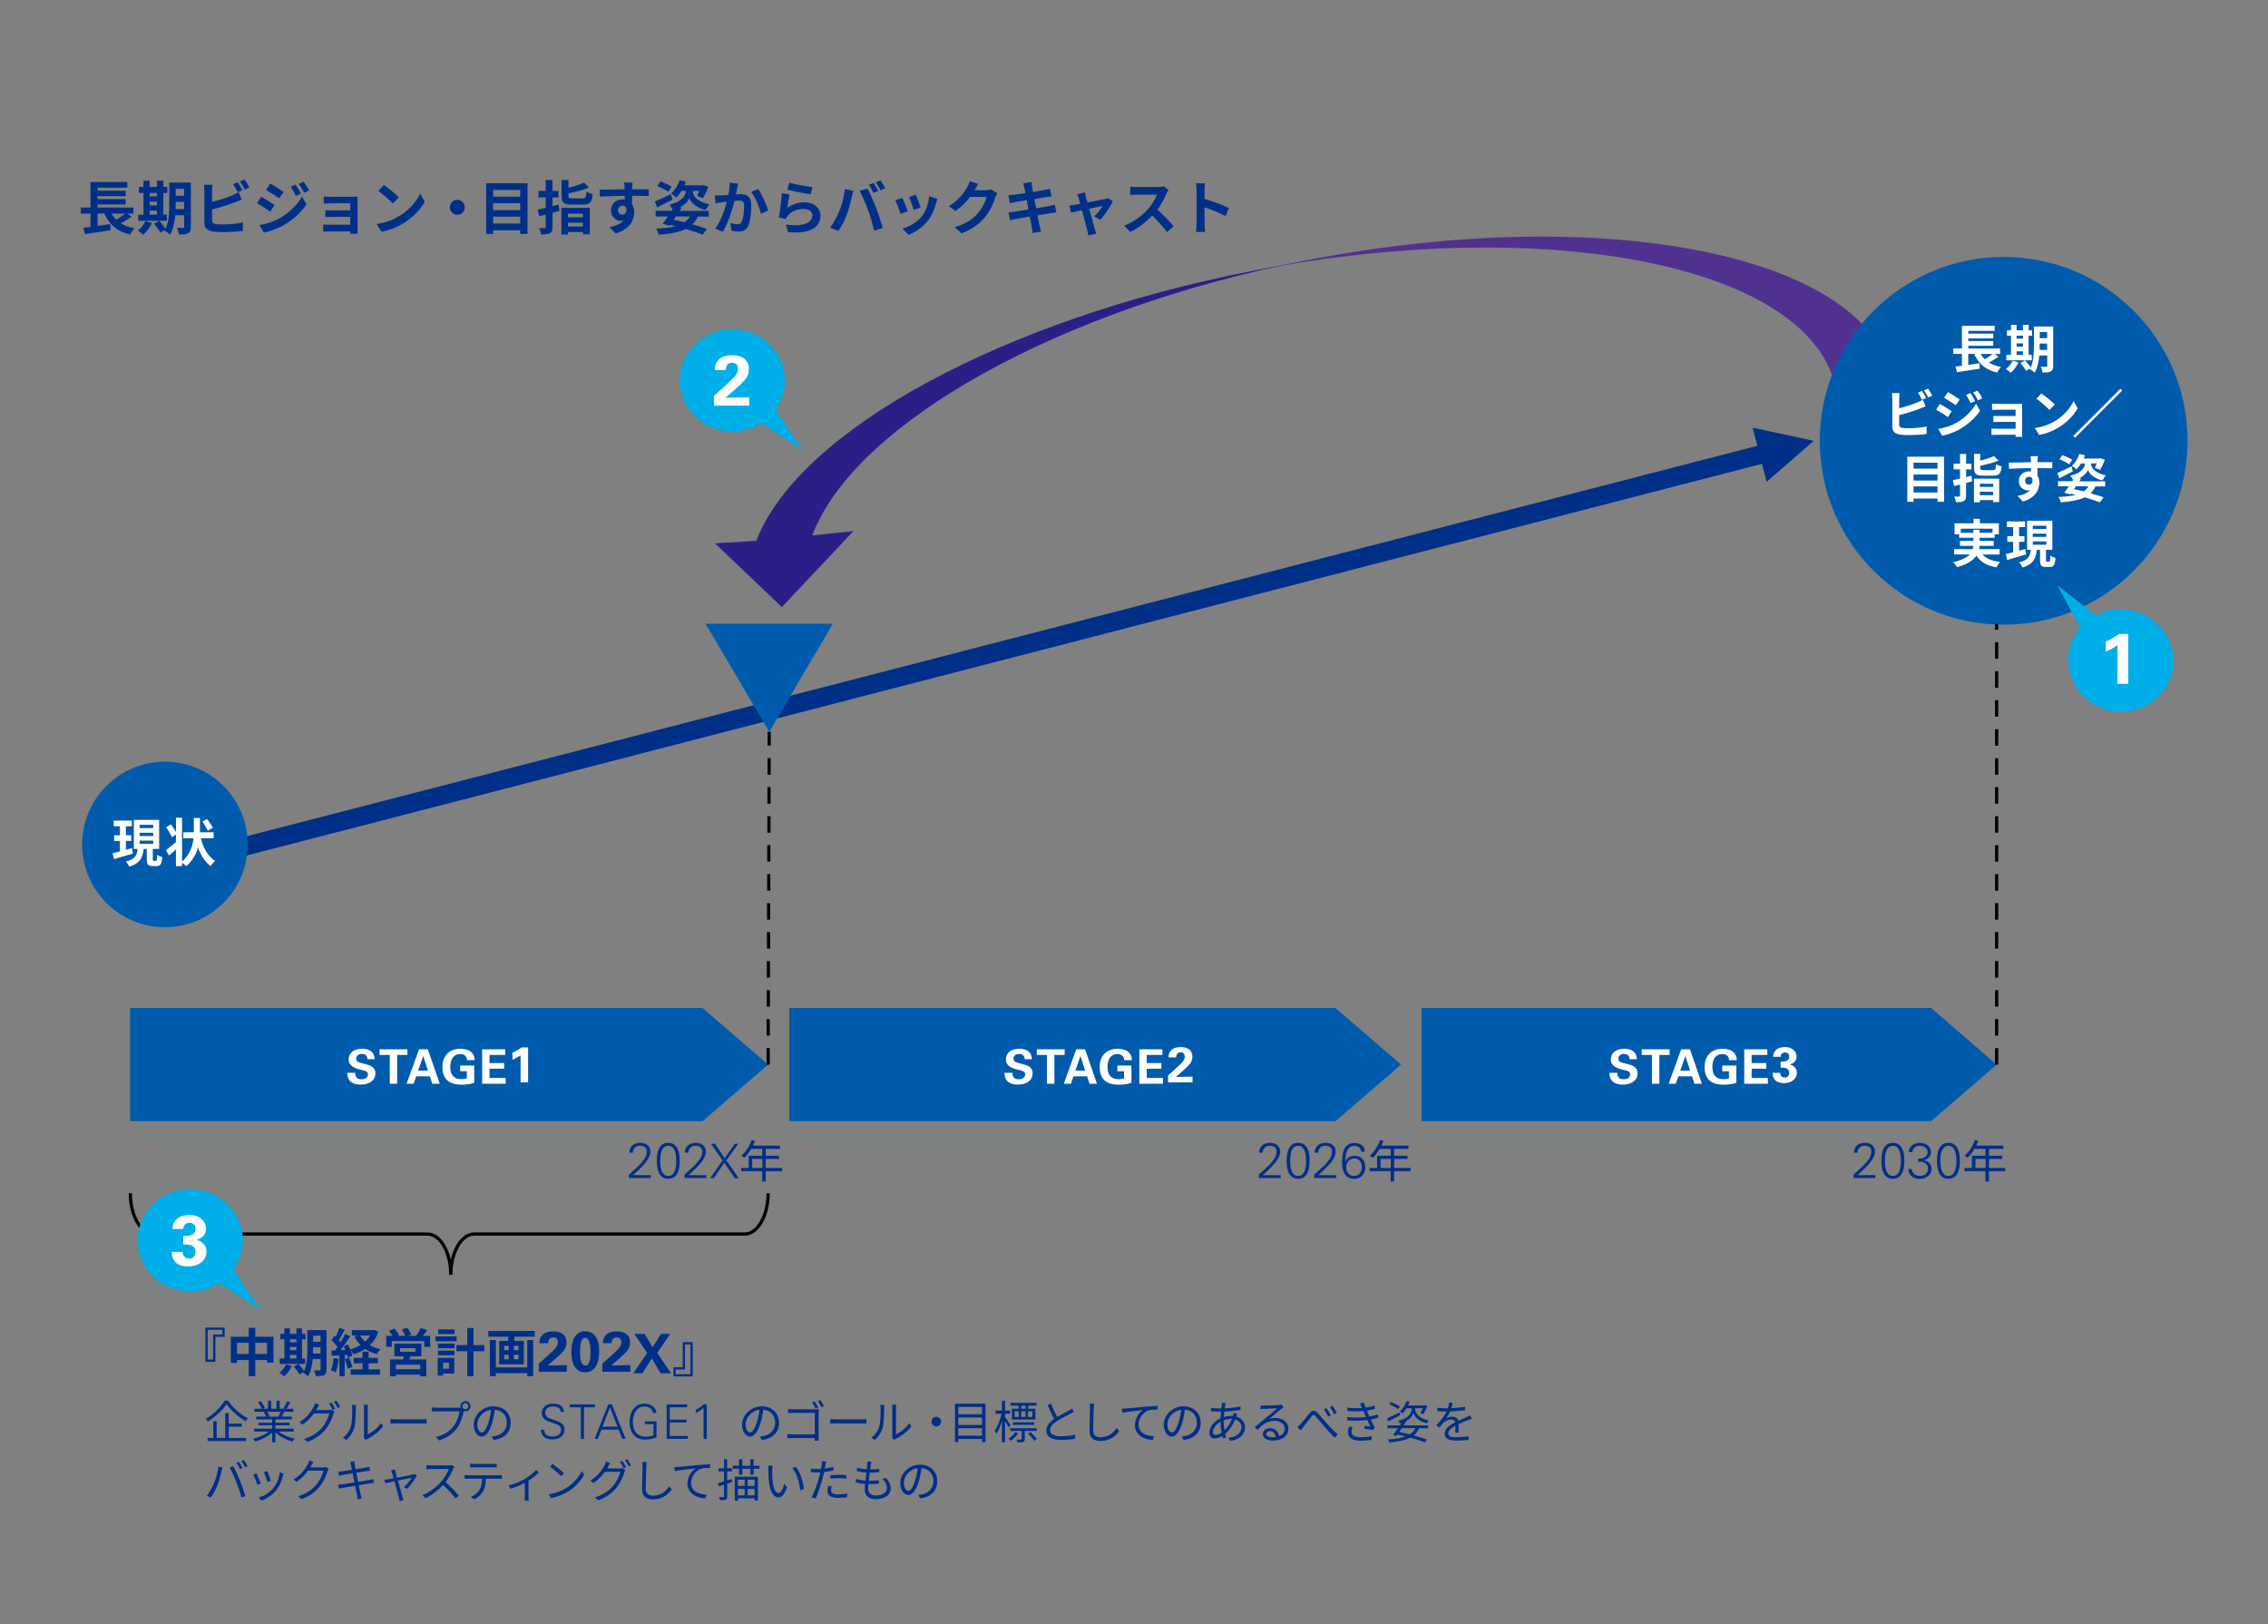 <?xml version="1.0" encoding="UTF-8"?>
<svg id="_レイヤー_1" data-name="レイヤー 1" xmlns="http://www.w3.org/2000/svg" width="123.37mm" height="88.35mm" viewBox="0 0 349.71 250.43">
  <rect x="0" y="0" width="349.71" height="250.43" fill="#808080" stroke="none"/>
  <defs>
    <style>
      .cls-1 {
        fill: #2a1f87;
      }

      .cls-1, .cls-2, .cls-3, .cls-4 {
        fill-rule: evenodd;
      }

      .cls-2 {
        fill: #005bac;
      }

      .cls-3 {
        fill: #00afe8;
      }

      .cls-5 {
        fill: #fff;
      }

      .cls-6 {
        fill: none;
      }

      .cls-4 {
        fill: #51318f;
      }

      .cls-7 {
        fill: #002f87;
      }
    </style>
  </defs>
  <polygon class="cls-2" points="20.05 155.41 108.33 155.41 118.44 164.14 108.33 172.86 20.05 172.86 20.05 155.41"/>
  <polygon class="cls-2" points="121.7 155.41 205.92 155.41 216.03 164.14 205.92 172.86 121.7 172.86 121.7 155.41"/>
  <polygon class="cls-2" points="219.18 155.41 297.76 155.41 307.87 164.14 297.76 172.86 219.18 172.86 219.18 155.41"/>
  <path class="cls-7" d="M272.4,74.29l7.27-6.33-9.42-2.02,2.15,8.35ZM36.97,132.17l236.11-61.02-.72-2.78-236.11,61.02.72,2.78Z"/>
  <polygon class="cls-2" points="108.79 96.16 118.61 112.82 128.43 96.16 108.79 96.16"/>
  <path d="M118.85,114.97v-2.15s-.49,0-.49,0v2.15s.49,0,.49,0ZM118.84,119.44v-2.55s-.49,0-.49,0v2.55s.49,0,.49,0ZM118.82,123.91v-2.55s-.49,0-.49,0v2.55s.49,0,.49,0ZM118.81,128.38v-2.55s-.49,0-.49,0v2.55s.49,0,.49,0ZM118.79,132.85v-2.55s-.49,0-.49,0v2.55s.49,0,.49,0ZM118.78,137.32v-2.55s-.49,0-.49,0v2.55s.49,0,.49,0ZM118.76,141.79v-2.55s-.49,0-.49,0v2.55s.49,0,.49,0ZM118.75,146.26v-2.55s-.49,0-.49,0v2.55s.49,0,.49,0ZM118.73,150.73v-2.55s-.49,0-.49,0v2.55s.49,0,.49,0ZM118.72,155.2v-2.55s-.49,0-.49,0v2.55s.49,0,.49,0ZM118.7,159.67v-2.55s-.49,0-.49,0v2.55s.49,0,.49,0ZM118.69,164.14v-2.55s-.49,0-.49,0v2.55s.49,0,.49,0Z"/>
  <path class="cls-1" d="M120.56,93.59l11.04-11.71-6.36.67c6.55-17.37,38.29-35.04,76.35-42.43l-8.63,1.68c-38.06,7.4-69.79,24.5-76.35,41.58l-6.36.39,10.31,9.83Z"/>
  <path class="cls-4" d="M197.28,41c44.54-7.67,82.27.71,85.84,19.07l8.62-1.68c-3.7-19.05-44.07-27.24-90.17-18.28-1.44.28-2.87.57-4.3.88"/>
  <path d="M118.19,183.97c0,1.7-.4,3.23-1.02,4.32-.63,1.1-1.47,1.72-2.33,1.72h-41.72c-1.12,0-2.09.79-2.77,1.97-.68,1.19-1.09,2.8-1.09,4.57h.5c0-1.78-.41-3.39-1.09-4.57-.68-1.18-1.64-1.96-2.77-1.97H23.7c-.87,0-1.7-.62-2.33-1.72-.63-1.09-1.02-2.63-1.02-4.32h-.5c0,1.78.41,3.39,1.09,4.57.68,1.18,1.64,1.96,2.77,1.97h42.2c.87,0,1.7.62,2.33,1.72.63,1.09,1.02,2.63,1.02,4.32h.5c0-1.7.4-3.23,1.02-4.32.63-1.1,1.47-1.72,2.33-1.72h41.72c1.12,0,2.09-.79,2.77-1.97.68-1.19,1.09-2.8,1.09-4.57h-.5Z"/>
  <path class="cls-3" d="M123.7,69.36l-6.3-4.11c-3.74,2.39-8.77,1.38-11.24-2.26-2.47-3.64-1.44-8.53,2.29-10.92,3.74-2.39,8.77-1.38,11.24,2.26,1.82,2.69,1.79,6.18-.09,8.82l4.09,6.21Z"/>
  <path class="cls-3" d="M40.11,201.93l-6.3-4.11c-3.74,2.39-8.77,1.38-11.24-2.26-2.47-3.64-1.44-8.53,2.29-10.92,3.74-2.39,8.77-1.38,11.24,2.26,1.82,2.69,1.79,6.18-.08,8.82l4.09,6.21Z"/>
  <path class="cls-2" d="M280.6,67.96c0-15.65,12.69-28.35,28.35-28.35s28.35,12.69,28.35,28.35-12.69,28.35-28.35,28.35-28.35-12.69-28.35-28.35"/>
  <path class="cls-3" d="M317.21,90.22l5.92,4.65c3.93-2.05,8.86-.6,11,3.24,2.14,3.84.69,8.62-3.24,10.68s-8.86.6-11-3.24c-1.58-2.84-1.24-6.31.86-8.78l-3.53-6.55Z"/>
  <path d="M308.12,97.09v-.9h-.5v.9h.5ZM308.12,101.56v-2.55h-.5v2.55h.5ZM308.12,106.03v-2.55h-.5v2.55h.5ZM308.12,110.5v-2.55h-.5v2.55h.5ZM308.12,114.97v-2.55h-.5v2.55h.5ZM308.12,119.44v-2.55h-.5v2.55h.5ZM308.12,123.91v-2.55h-.5v2.55h.5ZM308.12,128.38v-2.55h-.5v2.55h.5ZM308.12,132.85v-2.55h-.5v2.55h.5ZM308.12,137.32v-2.55h-.5v2.55h.5ZM308.12,141.79v-2.55h-.5v2.55h.5ZM308.12,146.26v-2.55h-.5v2.55h.5ZM308.12,150.73v-2.55h-.5v2.55h.5ZM308.12,155.2v-2.55h-.5v2.55h.5ZM308.12,159.67v-2.55h-.5v2.55h.5ZM308.12,164.14v-2.55h-.5v2.55h.5Z"/>
  <path class="cls-2" d="M12.67,130.19c0-7.04,5.71-12.76,12.76-12.76s12.76,5.71,12.76,12.76-5.71,12.76-12.76,12.76-12.76-5.71-12.76-12.76"/>
  <rect class="cls-6" x="11.98" y="5.05" width="326.93" height="233.02"/>
  <path class="cls-5" d="M324.71,100.44c.42-.17.78-.34,1.09-.52.31-.18.54-.33.7-.46v5.97h1.66v-7.68h-1.42c-.62.45-1.3.83-2.04,1.15v1.53Z"/>
  <path class="cls-5" d="M110.13,62.53h5.39v-1.28l-3.67.08,1.54-1.34c.42-.37.76-.69,1.03-.96s.48-.52.64-.75c.15-.23.26-.46.32-.68.06-.22.09-.47.09-.75,0-.64-.22-1.15-.67-1.53-.44-.37-1.09-.56-1.93-.56-.47,0-.9.07-1.28.21-.39.14-.69.35-.91.63-.11.14-.2.28-.26.42-.06.14-.11.27-.14.4s-.05.24-.05.35c0,.11,0,.2,0,.28h1.68c0-.11.01-.23.04-.36s.07-.25.14-.37.17-.21.29-.28c.12-.07.29-.11.5-.11.29,0,.51.08.67.23.16.15.24.4.24.75,0,.17-.03.33-.09.48s-.15.32-.29.5c-.13.18-.31.37-.52.58-.22.21-.48.46-.79.74l-1.99,1.79v1.55Z"/>
  <path class="cls-5" d="M23.71,132.71c-.14,0-.15-.03-.15-.26v-1.57h.98v-4.48h-3.9v4.48h.58c-.1.94-.36,1.59-1.81,1.95.19.18.43.55.53.78,1.7-.5,2.07-1.43,2.21-2.73h.49v1.57c0,.81.16,1.08.9,1.08h.6c.59,0,.8-.3.88-1.39-.24-.06-.61-.21-.79-.35-.02.8-.05.93-.19.93h-.33ZM21.53,127.17h2.09v.5h-2.09v-.5ZM21.53,128.39h2.09v.5h-2.09v-.5ZM21.53,129.6h2.09v.5h-2.09v-.5ZM20.36,130.76c-.31.09-.64.18-.95.26v-1.37h.83v-.87h-.83v-1.39h.92v-.88h-2.8v.88h.96v1.39h-.89v.87h.89v1.61c-.43.11-.82.22-1.14.29l.24.9c.82-.24,1.9-.55,2.9-.85l-.13-.84Z"/>
  <path class="cls-5" d="M32.94,129.25v-.94h-2.11v-2.2h-.94v2.2h-1.62v.94h1.57c-.13,1.17-.54,2.48-1.77,3.59v-6.76h-.94v2.19c-.21-.37-.5-.82-.76-1.17l-.74.43c.32.48.71,1.14.86,1.55l.64-.39v1.14c-.58.5-1.17.96-1.55,1.24l.48.82c.34-.27.7-.6,1.07-.93v2.58h.94v-.52c.24.16.49.36.65.53.98-.86,1.54-1.86,1.81-2.88.44,1.21,1.06,2.21,1.95,2.86.15-.26.46-.62.69-.8-1.1-.68-1.82-1.99-2.21-3.49h1.98ZM32.82,127.63c-.18-.38-.58-.94-.9-1.36l-.71.39c.3.46.68,1.05.83,1.42l.78-.46Z"/>
  <path class="cls-5" d="M53.56,165.39c0,.09,0,.19.01.32,0,.12.03.25.07.39.04.13.1.27.19.4.09.13.2.25.36.36s.34.19.58.26c.23.07.52.1.86.1.37,0,.69-.05.97-.14.28-.09.52-.21.71-.37.19-.16.34-.34.43-.55.1-.21.15-.43.15-.67,0-.26-.05-.47-.15-.64s-.24-.31-.41-.42c-.17-.11-.37-.2-.58-.26-.22-.07-.44-.13-.67-.18-.19-.05-.36-.09-.5-.13s-.26-.09-.36-.14-.17-.12-.22-.2c-.05-.08-.07-.18-.07-.3,0-.22.08-.4.24-.53s.37-.2.64-.2c.2,0,.35.03.46.1s.2.14.25.24c.06.09.09.18.11.27.02.09.03.16.03.2h1.1v-.17s-.04-.24-.04-.24c-.02-.09-.05-.18-.09-.28-.04-.1-.1-.2-.17-.29-.1-.12-.21-.22-.34-.31-.13-.08-.26-.14-.4-.19s-.29-.08-.43-.1-.29-.03-.43-.03c-.37,0-.68.05-.95.14-.27.09-.49.21-.65.36s-.29.32-.38.52c-.08.2-.12.41-.12.63s.04.43.13.6c.09.17.21.31.38.44.16.12.37.23.61.32.24.09.52.17.84.25.17.04.31.08.44.11s.23.08.32.13l.19.18c.04.07.06.17.06.29,0,.23-.09.41-.27.54-.18.13-.43.2-.73.2-.25,0-.43-.04-.56-.12-.13-.08-.22-.18-.28-.29s-.09-.22-.1-.33c0-.11-.01-.2-.01-.26h-1.16Z"/>
  <polygon class="cls-5" points="60.1 167.09 61.24 167.09 61.24 162.65 62.82 162.65 62.82 161.78 58.52 161.78 58.52 162.65 60.1 162.65 60.1 167.09"/>
  <path class="cls-5" d="M64.47,165.07l.79-2.26.73,2.26h-1.52ZM64.61,161.78l-1.92,5.31h1.09l.4-1.15h2.1l.38,1.15h1.15l-1.84-5.31h-1.35Z"/>
  <path class="cls-5" d="M73.18,163.45v-.24c-.02-.09-.04-.18-.06-.27-.03-.09-.06-.19-.11-.29-.05-.1-.12-.2-.21-.3-.21-.24-.48-.41-.8-.51-.33-.1-.66-.15-1-.15-.4,0-.77.06-1.11.18-.34.12-.63.3-.88.54s-.44.53-.58.89c-.14.35-.21.77-.21,1.24,0,.14,0,.3.03.47.02.17.05.34.1.52.05.18.12.35.22.52.09.17.21.33.36.48.1.1.22.2.36.28s.29.16.47.22.39.11.62.15.5.05.8.05c.26,0,.5,0,.71-.03.21-.02.39-.04.54-.07s.29-.06.4-.1.21-.07.29-.1v-2.65h-2.17v.88h1.03v1.12l-.11.03-.17.03c-.07,0-.15.02-.24.03-.1,0-.21.01-.35.01-.32,0-.57-.04-.76-.12-.19-.08-.35-.19-.48-.34-.1-.1-.18-.22-.24-.34-.06-.13-.1-.26-.13-.39s-.05-.26-.06-.38c0-.12-.01-.23-.01-.32,0-.21.02-.42.06-.65s.12-.44.23-.64c.11-.2.27-.36.47-.49.2-.13.46-.19.78-.19h.22s.24.07.24.07l.23.12.19.21c.07.1.11.2.12.29.01.09.02.17.03.24h1.19Z"/>
  <polygon class="cls-5" points="74.34 167.09 77.98 167.09 77.98 166.2 75.48 166.2 75.48 164.77 77.74 164.77 77.74 163.9 75.48 163.9 75.48 162.65 77.9 162.65 77.9 161.78 74.34 161.78 74.34 167.09"/>
  <path class="cls-5" d="M79.02,163.38c.29-.12.55-.24.76-.37.22-.13.38-.23.49-.32v4.18h1.16v-5.38h-.99c-.44.31-.91.58-1.42.81v1.07Z"/>
  <path class="cls-5" d="M154.9,165.39c0,.09,0,.19.01.32,0,.12.03.25.07.39.04.13.1.27.19.4.09.13.2.25.36.36s.34.19.58.26c.23.07.52.1.86.1.37,0,.69-.05.97-.14.28-.09.52-.21.71-.37.19-.16.34-.34.43-.55.1-.21.15-.43.15-.67,0-.26-.05-.47-.15-.64s-.24-.31-.41-.42c-.17-.11-.37-.2-.58-.26-.22-.07-.44-.13-.67-.18-.19-.05-.36-.09-.5-.13s-.26-.09-.36-.14-.17-.12-.22-.2c-.05-.08-.07-.18-.07-.3,0-.22.08-.4.24-.53s.37-.2.64-.2c.2,0,.35.03.46.1s.2.14.25.24c.06.09.09.18.11.27.02.09.03.16.03.2h1.1v-.17s-.04-.24-.04-.24c-.02-.09-.05-.18-.09-.28-.04-.1-.1-.2-.17-.29-.1-.12-.21-.22-.34-.31-.13-.08-.26-.14-.4-.19s-.29-.08-.43-.1-.29-.03-.43-.03c-.37,0-.68.05-.95.14-.27.09-.49.21-.65.36s-.29.32-.38.52c-.08.2-.12.41-.12.63s.04.43.13.6c.09.17.21.31.38.44.16.12.37.23.61.32.24.09.52.17.84.25.17.04.31.08.44.11s.23.08.32.13l.19.18c.04.07.06.17.06.29,0,.23-.09.41-.27.54-.18.13-.43.2-.73.2-.25,0-.43-.04-.56-.12-.13-.08-.22-.18-.28-.29s-.09-.22-.1-.33c0-.11-.01-.2-.01-.26h-1.16Z"/>
  <polygon class="cls-5" points="161.44 167.09 162.58 167.09 162.58 162.65 164.16 162.65 164.16 161.78 159.86 161.78 159.86 162.65 161.44 162.65 161.44 167.09"/>
  <path class="cls-5" d="M165.81,165.07l.79-2.26.73,2.26h-1.52ZM165.95,161.78l-1.92,5.31h1.09l.4-1.15h2.1l.38,1.15h1.15l-1.84-5.31h-1.35Z"/>
  <path class="cls-5" d="M174.52,163.45v-.24c-.02-.09-.04-.18-.06-.27-.03-.09-.06-.19-.11-.29-.05-.1-.12-.2-.21-.3-.21-.24-.48-.41-.8-.51-.33-.1-.66-.15-1-.15-.4,0-.77.06-1.11.18-.34.12-.63.3-.88.54s-.44.53-.58.89c-.14.35-.21.77-.21,1.24,0,.14,0,.3.03.47.02.17.05.34.1.52.05.18.12.35.22.52.09.17.21.33.36.48.1.1.22.2.36.28s.29.16.47.22.39.11.62.15.5.05.8.05c.26,0,.5,0,.71-.03.21-.02.39-.04.54-.07s.29-.06.4-.1.21-.07.29-.1v-2.65h-2.17v.88h1.03v1.12l-.11.03-.17.03c-.07,0-.15.02-.24.03-.1,0-.21.01-.35.01-.32,0-.57-.04-.76-.12-.19-.08-.35-.19-.48-.34-.1-.1-.18-.22-.24-.34-.06-.13-.1-.26-.13-.39s-.05-.26-.06-.38c0-.12-.01-.23-.01-.32,0-.21.02-.42.06-.65s.12-.44.23-.64c.11-.2.27-.36.47-.49.2-.13.46-.19.78-.19h.22s.24.07.24.07l.23.12.19.21c.07.1.11.2.12.29.01.09.02.17.03.24h1.19Z"/>
  <polygon class="cls-5" points="175.68 167.09 179.32 167.09 179.32 166.2 176.82 166.2 176.82 164.77 179.08 164.77 179.08 163.9 176.82 163.9 176.82 162.65 179.24 162.65 179.24 161.78 175.68 161.78 175.68 167.09"/>
  <path class="cls-5" d="M180.11,166.88h3.77v-.89l-2.57.05,1.08-.94c.29-.26.53-.48.72-.67.19-.19.34-.37.45-.53.11-.16.18-.32.23-.48.04-.16.07-.33.07-.53,0-.45-.16-.81-.47-1.07-.31-.26-.76-.39-1.35-.39-.33,0-.63.05-.9.15-.27.1-.48.24-.64.44-.08.1-.14.2-.18.29-.04.1-.08.19-.1.28l-.03.25v.19s1.17,0,1.17,0c0-.08,0-.16.03-.25.02-.09.05-.18.1-.26l.2-.2c.09-.05.2-.08.35-.08.2,0,.36.05.47.16s.17.28.17.53c0,.12-.02.23-.06.34s-.11.22-.2.35-.21.26-.37.41c-.15.15-.33.32-.55.52l-1.39,1.25v1.09Z"/>
  <path class="cls-5" d="M307.54,54.57h.86v-.84h-4.9v-.42h3.85v-.74h-3.85v-.4h3.85v-.74h-3.85v-.42h4.07v-.78h-5.05v3.49h-1.33v.84h1.32v1.83c-.36.04-.69.09-.98.12l.22.87c.97-.14,2.29-.34,3.51-.54l-.04-.84c-.58.09-1.17.18-1.73.26v-1.7h.92c.66,1.51,1.73,2.46,3.53,2.88.13-.26.4-.65.6-.86-.74-.14-1.35-.37-1.86-.69.48-.26,1.02-.58,1.47-.9l-.62-.43ZM307.26,54.57c-.34.27-.8.58-1.22.83-.25-.25-.46-.52-.63-.83h1.86Z"/>
  <path class="cls-5" d="M316.58,50.33h-2.96v2.93c0,1.04-.04,2.39-.5,3.39-.2-.33-.58-.77-.86-1.09l-.72.39c.31.37.7.9.86,1.21l.66-.38-.08.14c.21.08.6.37.75.54.43-.72.63-1.72.72-2.66h1.22v1.58c0,.13-.04.17-.16.17-.11,0-.5,0-.84-.02.12.24.24.66.27.9.59,0,1-.02,1.28-.17.28-.15.37-.4.37-.87v-6.06ZM315.66,51.19v.94h-1.15v-.94h1.15ZM314.5,53.95c0-.25,0-.48,0-.69v-.3h1.15v.98h-1.16ZM310.35,55.6c-.22.48-.64.98-1.05,1.3.22.13.58.4.76.57.43-.39.9-1.02,1.18-1.6l-.89-.26ZM313.29,54.72h-.49v-2.97h.54v-.83h-.54v-.85h-.87v.85h-.99v-.85h-.86v.85h-.62v.83h.62v2.97h-.72v.83h3.93v-.83ZM310.94,52.94h.99v.5h-.99v-.5ZM311.93,51.75v.46h-.99v-.46h.99ZM310.94,54.17h.99v.54h-.99v-.54Z"/>
  <path class="cls-5" d="M248.18,165.39c0,.09,0,.19.01.32,0,.12.03.25.07.39.04.13.1.27.19.4.09.13.2.25.36.36s.34.19.58.26c.23.07.52.1.86.1.37,0,.69-.05.97-.14.28-.09.52-.21.71-.37.19-.16.34-.34.43-.55.1-.21.15-.43.15-.67,0-.26-.05-.47-.15-.64s-.24-.31-.41-.42c-.17-.11-.37-.2-.58-.26-.22-.07-.44-.13-.67-.18-.19-.05-.36-.09-.5-.13s-.26-.09-.36-.14-.17-.12-.22-.2c-.05-.08-.07-.18-.07-.3,0-.22.08-.4.24-.53s.37-.2.64-.2c.2,0,.35.03.46.1s.2.14.25.24c.06.09.09.18.11.27.02.09.03.16.03.2h1.1v-.17s-.04-.24-.04-.24c-.02-.09-.05-.18-.09-.28-.04-.1-.1-.2-.17-.29-.1-.12-.21-.22-.34-.31-.13-.08-.26-.14-.4-.19s-.29-.08-.43-.1-.29-.03-.43-.03c-.37,0-.68.05-.95.14-.27.09-.49.21-.65.36s-.29.32-.38.52c-.08.2-.12.41-.12.63s.04.43.13.6c.09.17.21.31.38.44.16.12.37.23.61.32.24.09.52.17.84.25.17.04.31.08.44.11s.23.08.32.13l.19.18c.04.07.06.17.06.29,0,.23-.09.41-.27.54-.18.13-.43.2-.73.2-.25,0-.43-.04-.56-.12-.13-.08-.22-.18-.28-.29s-.09-.22-.1-.33c0-.11-.01-.2-.01-.26h-1.16Z"/>
  <polygon class="cls-5" points="254.72 167.09 255.86 167.09 255.86 162.65 257.44 162.65 257.44 161.78 253.14 161.78 253.14 162.65 254.72 162.65 254.72 167.09"/>
  <path class="cls-5" d="M259.08,165.07l.79-2.26.73,2.26h-1.52ZM259.22,161.78l-1.92,5.31h1.09l.4-1.15h2.1l.38,1.15h1.15l-1.84-5.31h-1.35Z"/>
  <path class="cls-5" d="M267.79,163.45v-.24c-.02-.09-.04-.18-.06-.27-.03-.09-.06-.19-.11-.29-.05-.1-.12-.2-.21-.3-.21-.24-.48-.41-.8-.51-.33-.1-.66-.15-1-.15-.4,0-.77.06-1.11.18-.34.12-.63.3-.88.54s-.44.53-.58.89c-.14.35-.21.77-.21,1.24,0,.14,0,.3.03.47.02.17.05.34.1.52.05.18.12.35.22.52.09.17.21.33.36.48.1.1.22.2.36.28s.29.16.47.22.39.11.62.15.5.05.8.05c.26,0,.5,0,.71-.03.21-.02.39-.04.54-.07s.29-.06.4-.1.21-.07.29-.1v-2.65h-2.17v.88h1.03v1.12l-.11.03-.17.03c-.07,0-.15.02-.24.03-.1,0-.21.01-.35.01-.32,0-.57-.04-.76-.12-.19-.08-.35-.19-.48-.34-.1-.1-.18-.22-.24-.34-.06-.13-.1-.26-.13-.39s-.05-.26-.06-.38c0-.12-.01-.23-.01-.32,0-.21.02-.42.06-.65s.12-.44.23-.64c.11-.2.27-.36.47-.49.2-.13.46-.19.78-.19h.22s.24.07.24.07l.23.12.19.21c.07.1.11.2.12.29.01.09.02.17.03.24h1.19Z"/>
  <polygon class="cls-5" points="268.95 167.09 272.59 167.09 272.59 166.2 270.09 166.2 270.09 164.77 272.35 164.77 272.35 163.9 270.09 163.9 270.09 162.65 272.51 162.65 272.51 161.78 268.95 161.78 268.95 167.09"/>
  <path class="cls-5" d="M273.32,165.41c0,.06,0,.13.01.23,0,.1.03.2.06.32.03.12.08.23.15.35s.16.23.28.32c.09.07.19.13.3.18s.22.08.34.11c.12.03.23.05.35.06.12,0,.22.01.31.01.28,0,.54-.04.77-.12.24-.08.45-.19.62-.33.17-.14.31-.31.41-.5s.15-.41.15-.63l-.02-.21-.06-.25-.13-.26c-.06-.09-.13-.17-.23-.25-.12-.1-.24-.18-.35-.22-.11-.05-.21-.08-.29-.11.06-.02.15-.04.26-.09.11-.04.23-.11.34-.2.12-.09.21-.21.3-.36s.13-.33.13-.56c0-.14-.03-.3-.09-.47-.06-.17-.16-.33-.3-.48s-.33-.27-.56-.37c-.23-.1-.52-.15-.86-.15-.29,0-.57.05-.83.13-.26.09-.48.24-.66.46-.13.16-.22.33-.25.49-.03.16-.05.3-.07.42h1.18c0-.23.07-.39.2-.5.13-.11.29-.17.45-.17s.33.05.46.16c.13.1.2.27.2.48,0,.19-.04.34-.13.45-.09.1-.2.18-.33.23-.13.05-.28.08-.43.09-.16.01-.3.02-.44.02v.91c.14,0,.29,0,.44.01.16,0,.3.04.43.09.13.05.24.13.32.24s.13.26.13.46c0,.22-.06.39-.18.53-.12.14-.29.2-.51.2-.16,0-.29-.03-.38-.09-.09-.06-.16-.13-.21-.21l-.09-.24-.02-.18h-1.17Z"/>
  <path class="cls-5" d="M296.67,60.17c.22.3.48.77.65,1.1l.63-.27c-.14-.28-.43-.79-.65-1.09l-.63.26ZM292.85,64c1.04-.26,2.33-.66,3.13-.98.26-.1.62-.25.93-.38l-.43-1.02c-.31.19-.58.32-.87.43-.71.3-1.82.66-2.77.89v-1.51c0-.22.02-.58.06-.83h-1.18c.04.25.06.66.06.83v4.36c0,.69.4,1.07,1.1,1.19.34.06.82.1,1.34.1.88,0,2.09-.06,2.85-.17v-1.17c-.66.18-1.95.28-2.78.28-.36,0-.69-.02-.93-.05-.36-.07-.52-.16-.52-.5v-1.48ZM297,61.37c-.15-.3-.44-.8-.64-1.1l-.63.26c.22.3.46.78.62,1.1l.65-.27Z"/>
  <path class="cls-5" d="M299.12,62.28l-.58.88c.54.29,1.37.82,1.82,1.14l.58-.9c-.41-.29-1.29-.84-1.83-1.13ZM298.87,66.13l.6,1.05c.7-.13,1.85-.53,2.67-.98,1.3-.76,2.44-1.77,3.17-2.88l-.62-1.09c-.63,1.14-1.75,2.24-3.11,3-.86.48-1.82.75-2.72.9ZM300.35,60.45l-.58.88c.53.3,1.36.83,1.81,1.14l.59-.88c-.42-.29-1.29-.86-1.82-1.14ZM304.92,60.22l-.68.28c.3.4.5.71.75,1.21l.68-.3c-.19-.35-.5-.87-.75-1.19ZM303.82,60.61l-.66.28c.29.41.47.75.7,1.25l.7-.3c-.18-.37-.5-.9-.74-1.24Z"/>
  <path class="cls-5" d="M311.79,62.79c0-.17,0-.43,0-.54-.13,0-.42.02-.62.02h-3.02c-.3,0-.78-.02-.99-.04v.97c.19-.02.7-.03.99-.03h2.64v.97h-2.55c-.3,0-.66,0-.87-.02v.94c.18,0,.57-.02.87-.02h2.55v1.06h-3.02c-.29,0-.56-.02-.7-.03v.98c.14,0,.46-.02.69-.02h3.03c0,.12,0,.25,0,.32h1.01c0-.14,0-.42,0-.54v-4.01Z"/>
  <path class="cls-5" d="M313.76,65.99l.67,1.06c1.13-.19,2.16-.64,2.97-1.13,1.29-.78,2.35-1.88,2.96-2.96l-.62-1.13c-.5,1.08-1.55,2.3-2.91,3.11-.78.46-1.82.87-3.06,1.05ZM314.76,60.67l-.75.8c.58.41,1.58,1.28,2,1.73l.82-.84c-.46-.48-1.5-1.31-2.06-1.69Z"/>
  <polygon class="cls-5" points="319.68 67.21 319.96 67.48 327.23 60.21 326.96 59.93 319.68 67.21"/>
  <path class="cls-5" d="M308.33,85.48v-.82h-3.16c.04-.17.06-.34.06-.5h2.18v-.77h-2.17v-.48h2.33v-.53h.64v-1.7h-2.93v-.7h-.98v.7h-2.92v1.7h.71v.53h2.18v.48h-2.06v.77h2.05c-.02.17-.04.34-.08.5h-2.87v.82h2.41c-.44.47-1.21.89-2.55,1.19.21.2.48.56.59.77,1.63-.44,2.52-1.07,2.99-1.78.63.99,1.58,1.56,3.1,1.8.12-.26.37-.63.56-.83-1.26-.14-2.16-.5-2.73-1.14h2.62ZM302.34,82.14v-.63h4.89v.63h-1.99v-.46h-.95v.46h-1.95Z"/>
  <path class="cls-5" d="M315.63,86.59c-.14,0-.15-.03-.15-.26v-1.57h.98v-4.48h-3.9v4.48h.58c-.1.94-.36,1.59-1.81,1.95.19.18.43.55.53.78,1.7-.5,2.07-1.43,2.21-2.73h.49v1.57c0,.81.16,1.08.9,1.08h.6c.59,0,.8-.3.88-1.39-.24-.06-.61-.21-.79-.35-.02.8-.05.93-.19.93h-.33ZM313.44,81.05h2.09v.5h-2.09v-.5ZM313.44,82.27h2.09v.5h-2.09v-.5ZM313.44,83.48h2.09v.5h-2.09v-.5ZM312.28,84.64c-.31.09-.64.18-.95.26v-1.37h.83v-.87h-.83v-1.39h.92v-.88h-2.8v.88h.96v1.39h-.89v.87h.89v1.61c-.43.11-.82.22-1.14.29l.24.9c.82-.24,1.89-.55,2.9-.85l-.13-.84Z"/>
  <path class="cls-5" d="M294.09,70.41v6.95h.96v-.5h3.7v.5h1.01v-6.95h-5.67ZM298.75,71.33v.92h-3.7v-.92h3.7ZM298.75,73.15v.94h-3.7v-.94h3.7ZM295.05,75.93v-.94h3.7v.94h-3.7Z"/>
  <path class="cls-5" d="M305.88,72.48c-.46,0-.54-.04-.54-.34v-.34c.95-.19,2.01-.46,2.83-.79l-.7-.69c-.53.25-1.33.5-2.13.7v-1.05h-.95v2.17c0,.92.29,1.19,1.4,1.19h1.55c.91,0,1.19-.3,1.31-1.43-.26-.05-.66-.2-.86-.34-.06.79-.12.92-.52.92h-1.39ZM304.38,77.44h.9v-.34h2.04v.31h.94v-3.61h-3.89v3.65ZM305.28,76.34v-.53h2.04v.53h-2.04ZM307.32,74.58v.49h-2.04v-.49h2.04ZM303.99,73.34c-.27.07-.55.14-.83.22v-1.2h.82v-.88h-.82v-1.5h-.94v1.5h-.99v.88h.99v1.42c-.41.1-.79.18-1.11.26l.22.9.89-.22v1.7c0,.11-.04.14-.15.15-.1,0-.42,0-.74-.02.11.25.24.63.26.87.56,0,.94-.02,1.21-.17.27-.15.35-.38.35-.85v-1.94c.32-.09.63-.18.94-.26l-.11-.86Z"/>
  <path class="cls-5" d="M316.47,71.25c-.42,0-1.5,0-2.29,0,0-.1,0-.18,0-.24,0-.13.03-.55.06-.68h-1.15c.03.13.06.43.07.69,0,.06,0,.14,0,.24-1.06.02-2.5.06-3.41.06l.02.96c.98-.06,2.2-.1,3.4-.12v.53c-.09-.02-.19-.02-.3-.02-.86,0-1.58.58-1.58,1.48,0,.97.75,1.46,1.37,1.46.13,0,.25-.02.36-.04-.44.47-1.14.74-1.94.9l.84.85c1.93-.54,2.54-1.86,2.54-2.89,0-.42-.1-.8-.3-1.09,0-.34,0-.78,0-1.18,1.07,0,1.81.02,2.29.04v-.94ZM312.25,74.12c0-.42.3-.62.61-.62.22,0,.41.09.52.28.1.69-.19.94-.52.94s-.61-.22-.61-.59Z"/>
  <path class="cls-5" d="M320.67,73.7c.73-.38,1.15-.89,1.28-1.25.18.52.86,1.3,2.23,1.62.14-.21.35-.57.51-.78-1.91-.42-2.25-1.33-2.25-1.71v-.13h.87c-.1.25-.21.49-.3.67l.81.31c.25-.4.54-1.01.74-1.55l-.71-.24-.14.05h-2.42c.07-.17.14-.34.2-.5l-.87-.21c-.22.7-.66,1.4-1.16,1.84.21.12.56.39.72.54.25-.25.49-.56.7-.91h.58v.13c0,.39-.42,1.37-2.25,1.76.14.16.34.45.45.64l-.13.21h-2.2v.78h1.68c-.25.37-.5.71-.71.98l.92.28.09-.12c.26.06.51.12.76.18-.71.19-1.6.29-2.66.33.14.22.29.55.36.83,1.58-.12,2.78-.34,3.69-.78.9.26,1.71.54,2.32.78l.58-.78c-.54-.19-1.23-.41-2.01-.62.3-.29.55-.64.75-1.06h1.5v-.78h-3.99c.1-.14.18-.29.27-.43l-.21-.06ZM322.03,74.97c-.2.32-.44.58-.74.78-.49-.12-.99-.24-1.49-.34.1-.14.2-.29.3-.44h1.93ZM319.41,71.91c-.8.39-1.63.78-2.18,1.01l.3.82c.62-.31,1.39-.7,2.09-1.07l-.22-.75ZM319.53,70.89c-.34-.24-1.03-.54-1.53-.73l-.45.64c.52.21,1.18.54,1.5.79l.47-.7Z"/>
  <path class="cls-7" d="M108.92,181.64v-.46h-2.75c.2-.18.4-.36.6-.55.2-.19.4-.38.59-.57.19-.19.37-.39.54-.58.17-.19.32-.39.45-.58.15-.23.27-.45.36-.67.08-.22.13-.43.13-.65,0-.25-.04-.46-.13-.63-.08-.17-.2-.31-.35-.43-.15-.11-.32-.2-.51-.25-.19-.05-.4-.08-.61-.08-.23,0-.45.04-.65.11s-.37.17-.52.3-.26.29-.34.48-.12.4-.12.64h.54c0-.31.1-.57.3-.77.2-.2.46-.3.78-.3.14,0,.28.02.41.05s.25.09.34.16c.1.08.17.17.23.29.06.12.08.27.08.44,0,.35-.12.71-.35,1.07-.25.37-.58.76-1,1.16s-.88.83-1.39,1.28v.52h3.35ZM102.15,176.44c-.23.16-.41.38-.54.64-.13.26-.22.56-.27.89s-.07.67-.07,1,.02.67.07,1,.14.63.27.89c.13.26.31.48.54.64.23.16.52.24.89.24s.65-.08.89-.24c.23-.16.41-.38.54-.64.13-.26.22-.56.27-.89s.07-.67.07-1-.02-.67-.07-1-.14-.63-.27-.89c-.13-.26-.31-.48-.54-.64-.23-.16-.53-.24-.89-.24s-.66.08-.89.24ZM103.71,176.91c.16.17.29.37.37.61s.13.49.16.76c.02.26.03.5.03.7s-.01.43-.03.7c-.02.26-.08.52-.16.76s-.21.45-.37.61c-.16.17-.39.25-.67.25s-.51-.08-.67-.25c-.16-.17-.29-.37-.37-.61s-.13-.49-.16-.76c-.02-.26-.03-.5-.03-.7s.01-.43.03-.7c.02-.26.08-.52.16-.76s.21-.45.37-.61c.16-.17.39-.25.67-.25s.51.08.67.25ZM100.36,181.64v-.46h-2.75c.2-.18.4-.36.6-.55.2-.19.4-.38.59-.57.19-.19.37-.39.54-.58.17-.19.32-.39.45-.58.15-.23.27-.45.36-.67.08-.22.13-.43.13-.65,0-.25-.04-.46-.13-.63-.08-.17-.2-.31-.35-.43-.15-.11-.32-.2-.51-.25-.19-.05-.4-.08-.61-.08-.23,0-.45.04-.65.11s-.37.17-.52.3-.26.29-.34.48-.12.4-.12.64h.54c0-.31.1-.57.3-.77.2-.2.46-.3.78-.3.14,0,.28.02.41.05s.25.09.34.16c.1.08.17.17.23.29.06.12.08.27.08.44,0,.35-.12.71-.35,1.07-.25.37-.58.76-1,1.16s-.88.83-1.39,1.28v.52h3.35Z"/>
  <polygon class="cls-7" points="111.68 179.27 113.29 181.64 113.9 181.64 112 178.91 113.84 176.34 113.3 176.34 111.74 178.57 110.24 176.34 109.62 176.34 111.41 178.91 109.52 181.64 110.07 181.64 111.68 179.27"/>
  <path class="cls-7" d="M120.61,180.07h-2.54v-1.39h2.05v-.49h-2.05v-1.06h2.21v-.5h-4.17c.11-.24.22-.49.32-.74l-.53-.13c-.33.94-.92,1.84-1.58,2.42.13.07.35.25.45.33.38-.36.75-.84,1.06-1.38h1.7v1.06h-2.09v1.88h-1.15v.5h3.24v1.6h.53v-1.6h2.54v-.5ZM115.98,180.07v-1.39h1.57v1.39h-1.57Z"/>
  <path class="cls-7" d="M207.83,176.48c-.26.19-.45.43-.58.73-.13.3-.22.63-.26.99-.04.36-.06.71-.06,1.05,0,.32.03.63.09.93s.16.57.31.8c.15.23.34.42.59.56.25.14.55.21.92.21.26,0,.5-.05.7-.14.21-.09.38-.22.53-.38.14-.16.25-.36.33-.57.08-.22.12-.46.12-.71s-.04-.48-.11-.7c-.07-.22-.18-.4-.32-.56s-.31-.28-.51-.37c-.2-.09-.44-.13-.7-.13-.31,0-.6.07-.85.21-.25.14-.44.36-.55.66h-.02c0-.25.01-.52.04-.8.03-.28.09-.54.19-.77.1-.24.24-.43.43-.59s.44-.23.76-.23c.14,0,.27.02.39.06s.23.1.32.18c.09.08.16.17.22.29s.09.23.09.37h.54c0-.23-.05-.43-.13-.6-.08-.17-.2-.31-.34-.42-.14-.11-.31-.19-.5-.25s-.39-.08-.61-.08c-.43,0-.78.1-1.03.29ZM209.37,178.72c.14.08.26.18.35.31.09.13.16.27.2.44.04.17.06.33.06.51,0,.19-.03.36-.08.52-.05.16-.13.3-.23.42-.1.12-.23.21-.38.28-.15.07-.32.1-.52.1-.17,0-.33-.03-.48-.1-.15-.07-.27-.16-.38-.28-.11-.12-.19-.25-.25-.41s-.09-.32-.09-.49c0-.2.03-.38.08-.55.06-.17.14-.32.25-.45.11-.13.25-.23.41-.3.16-.07.35-.11.56-.11s.37.04.51.12ZM206.03,181.64v-.46h-2.75c.2-.18.4-.36.6-.55.2-.19.4-.38.59-.57.19-.19.37-.39.54-.58.17-.19.32-.39.45-.58.15-.23.27-.45.36-.67.08-.22.13-.43.13-.65,0-.25-.04-.46-.13-.63-.08-.17-.2-.31-.35-.43-.15-.11-.32-.2-.51-.25-.19-.05-.4-.08-.61-.08-.23,0-.45.04-.65.11s-.37.17-.52.3-.26.29-.34.48-.12.4-.12.64h.54c0-.31.1-.57.3-.77.2-.2.46-.3.78-.3.14,0,.28.02.41.05s.25.09.34.16c.1.08.17.17.23.29.06.12.08.27.08.44,0,.35-.12.71-.35,1.07-.25.37-.58.76-1,1.16s-.88.83-1.39,1.28v.52h3.35ZM199.27,176.44c-.23.16-.41.38-.54.64-.13.26-.22.56-.27.89s-.07.67-.07,1,.02.67.07,1,.14.63.27.89c.13.26.31.48.54.64.23.16.52.24.89.24s.65-.08.89-.24c.23-.16.41-.38.54-.64.13-.26.22-.56.27-.89s.07-.67.07-1-.02-.67-.07-1-.14-.63-.27-.89c-.13-.26-.31-.48-.54-.64-.23-.16-.53-.24-.89-.24s-.66.08-.89.24ZM200.83,176.91c.16.17.29.37.37.61s.13.49.16.76c.02.26.03.5.03.7s-.01.43-.03.7c-.02.26-.08.52-.16.76s-.21.45-.37.61c-.16.17-.39.25-.67.25s-.51-.08-.67-.25c-.16-.17-.29-.37-.37-.61s-.13-.49-.16-.76c-.02-.26-.03-.5-.03-.7s.01-.43.03-.7c.02-.26.08-.52.16-.76s.21-.45.37-.61c.16-.17.39-.25.67-.25s.51.08.67.25ZM197.47,181.64v-.46h-2.75c.2-.18.4-.36.6-.55.2-.19.4-.38.59-.57.19-.19.37-.39.54-.58.17-.19.32-.39.45-.58.15-.23.27-.45.36-.67.08-.22.13-.43.13-.65,0-.25-.04-.46-.13-.63-.08-.17-.2-.31-.35-.43-.15-.11-.32-.2-.51-.25-.19-.05-.4-.08-.61-.08-.23,0-.45.04-.65.11s-.37.17-.52.3-.26.29-.34.48-.12.4-.12.64h.54c0-.31.1-.57.3-.77.2-.2.46-.3.78-.3.14,0,.28.02.41.05s.25.09.34.16c.1.08.17.17.23.29.06.12.08.27.08.44,0,.35-.12.71-.35,1.07-.25.37-.58.76-1,1.16s-.88.83-1.39,1.28v.52h3.35Z"/>
  <path class="cls-7" d="M217.51,180.07h-2.54v-1.39h2.05v-.49h-2.05v-1.06h2.21v-.5h-4.17c.11-.24.22-.49.32-.74l-.53-.13c-.33.94-.92,1.84-1.58,2.42.13.07.35.25.45.33.38-.36.75-.84,1.06-1.38h1.7v1.06h-2.09v1.88h-1.15v.5h3.24v1.6h.53v-1.6h2.54v-.5ZM212.88,180.07v-1.39h1.57v1.39h-1.57Z"/>
  <path class="cls-7" d="M299.54,176.44c-.23.16-.41.38-.54.64-.13.26-.22.56-.27.89s-.07.67-.07,1,.02.67.07,1,.14.63.27.89c.13.26.31.48.54.64.23.16.53.24.89.24s.65-.08.89-.24c.23-.16.41-.38.54-.64.13-.26.22-.56.27-.89.05-.33.07-.67.07-1s-.02-.67-.07-1c-.05-.33-.14-.63-.27-.89-.13-.26-.31-.48-.54-.64-.23-.16-.53-.24-.89-.24s-.66.08-.89.24ZM301.1,176.91c.16.17.29.37.37.61s.13.49.16.76c.02.26.04.5.04.7s-.01.43-.04.7c-.02.26-.08.52-.16.76s-.21.45-.37.61-.39.25-.67.25-.51-.08-.67-.25-.29-.37-.37-.61c-.08-.24-.13-.49-.16-.76-.02-.26-.04-.5-.04-.7s.01-.43.04-.7c.02-.26.08-.52.16-.76.08-.24.21-.45.37-.61s.39-.25.67-.25.51.08.67.25ZM295.74,179.11c.18-.03.37-.03.55,0s.35.08.5.17c.15.08.27.2.36.34.09.14.14.32.14.54,0,.2-.04.36-.1.5-.07.14-.16.26-.28.35-.12.1-.25.17-.41.21-.16.05-.33.07-.5.07-.15,0-.3-.02-.45-.07s-.27-.12-.38-.21c-.11-.09-.2-.2-.27-.33s-.1-.28-.1-.44h-.54c0,.26.06.48.15.67.1.19.23.35.38.47s.34.22.55.29c.21.06.43.1.66.1s.44-.03.66-.1c.22-.07.42-.17.59-.3.17-.13.31-.29.42-.48.11-.19.16-.41.16-.66,0-.18-.03-.34-.09-.49-.06-.15-.14-.28-.24-.4-.1-.12-.23-.21-.37-.29s-.3-.13-.47-.17h0c.15-.05.29-.1.42-.17s.25-.15.35-.25c.1-.1.18-.22.23-.35s.08-.28.08-.45c0-.26-.05-.48-.15-.66-.1-.19-.24-.34-.4-.46-.17-.12-.36-.2-.57-.26s-.43-.08-.65-.08-.41.03-.61.1-.37.16-.52.28-.27.27-.37.45-.14.38-.14.6h.54c.04-.31.15-.55.35-.72.2-.17.47-.25.81-.25.15,0,.3.02.45.07.14.04.27.1.38.18.11.08.19.18.26.3.06.12.1.26.1.41,0,.2-.04.37-.13.5-.09.14-.21.25-.35.33-.14.08-.3.14-.47.16-.17.03-.35.03-.52,0v.49ZM290.98,176.44c-.23.16-.41.38-.54.64-.13.26-.22.56-.27.89s-.07.67-.07,1,.02.67.07,1,.14.63.27.89c.13.26.31.48.54.64.23.16.53.24.89.24s.65-.08.89-.24c.23-.16.41-.38.54-.64.13-.26.22-.56.27-.89.05-.33.07-.67.07-1s-.02-.67-.07-1c-.05-.33-.14-.63-.27-.89-.13-.26-.31-.48-.54-.64-.23-.16-.53-.24-.89-.24s-.66.08-.89.24ZM292.54,176.91c.16.17.29.37.37.61s.13.49.16.76c.02.26.04.5.04.7s-.01.43-.04.7c-.02.26-.08.52-.16.76s-.21.45-.37.61-.39.25-.67.25-.51-.08-.67-.25-.29-.37-.37-.61c-.08-.24-.13-.49-.16-.76-.02-.26-.04-.5-.04-.7s.01-.43.04-.7c.02-.26.08-.52.16-.76.08-.24.21-.45.37-.61s.39-.25.67-.25.51.08.67.25ZM289.18,181.64v-.46h-2.75c.2-.18.4-.36.6-.55s.4-.38.59-.57.37-.39.54-.58c.17-.19.32-.39.45-.58.15-.23.27-.45.36-.67s.13-.43.13-.65c0-.25-.04-.46-.13-.63s-.2-.31-.35-.43c-.15-.11-.32-.2-.51-.25-.19-.05-.4-.08-.61-.08-.23,0-.45.04-.65.11s-.37.17-.52.3c-.15.13-.26.29-.34.48-.08.19-.12.4-.12.64h.54c0-.31.1-.57.3-.77.2-.2.46-.3.78-.3.14,0,.28.02.41.05s.25.09.34.16c.1.08.17.17.23.29.06.12.08.27.08.44,0,.35-.12.71-.35,1.07-.25.37-.58.76-1,1.16-.42.4-.88.83-1.39,1.28v.52h3.35Z"/>
  <path class="cls-7" d="M309.23,180.07h-2.54v-1.39h2.05v-.49h-2.05v-1.06h2.21v-.5h-4.17c.11-.24.22-.49.32-.74l-.53-.13c-.33.94-.92,1.84-1.58,2.42.13.07.35.25.45.33.38-.36.75-.84,1.06-1.38h1.7v1.06h-2.09v1.88h-1.15v.5h3.24v1.6h.53v-1.6h2.54v-.5ZM304.6,180.07v-1.39h1.57v1.39h-1.57Z"/>
  <path class="cls-5" d="M26.49,193.01c0,.08,0,.19.02.32.01.14.04.29.08.45s.11.33.21.5c.1.17.23.32.4.46.12.1.27.19.42.25.16.07.32.12.48.16s.33.07.5.08.31.02.45.02c.4,0,.76-.06,1.11-.17.34-.11.64-.27.89-.47.25-.2.44-.44.58-.72.14-.28.21-.58.21-.9,0-.09,0-.19-.02-.3-.02-.11-.04-.23-.09-.35-.04-.12-.11-.24-.19-.37s-.19-.24-.32-.35c-.18-.15-.34-.25-.5-.32s-.29-.12-.42-.15c.09-.02.21-.06.37-.13.16-.06.32-.16.49-.29.17-.13.31-.3.43-.51s.18-.48.18-.8c0-.21-.04-.43-.13-.68-.08-.25-.23-.47-.43-.68s-.47-.38-.8-.52c-.33-.14-.74-.21-1.23-.21-.42,0-.81.06-1.19.19-.37.13-.69.35-.95.66-.19.23-.31.47-.36.7-.05.23-.08.43-.09.6h1.68c0-.32.1-.56.29-.72.19-.16.41-.24.65-.24s.47.08.66.23c.19.15.29.38.29.69,0,.28-.06.49-.19.64-.12.15-.28.26-.47.33-.19.07-.4.12-.62.13-.22.01-.43.03-.62.03v1.3c.2,0,.41,0,.63.02.22.01.43.05.62.13s.34.18.46.33.18.37.18.65c0,.31-.09.56-.26.75-.18.19-.42.29-.73.29-.23,0-.41-.04-.54-.13-.13-.08-.23-.18-.3-.3-.07-.11-.11-.23-.13-.34-.02-.11-.03-.2-.03-.26h-1.67Z"/>
  <path class="cls-7" d="M75.3,205.2v.89h3.07v.64h-1.4v3.62h3.81v-3.62h-1.46v-.64h3.13v-.89h-7.16ZM77.74,207.5h.7v.67h-.7v-.67ZM77.74,208.89h.7v.68h-.7v-.68ZM79.95,209.57h-.7v-.68h.7v.68ZM79.95,208.17h-.7v-.67h.7v.67ZM81.29,210.82h-4.83v-4.21h-.93v5.57h.93v-.47h4.83v.46h.92v-5.56h-.92v4.21ZM74.68,207.39h-1.67v-2.64h-.96v2.64h-1.67v.94h1.67v3.85h.96v-3.85h1.67v-.94ZM67.52,207.87h2.57v-.73h-2.57v.73ZM67.52,208.95h2.57v-.71h-2.57v.71ZM70.06,209.35h-2.57v2.73h.82v-.31h1.74v-2.41ZM69.23,210.1v.92h-.91v-.92h.91ZM70.41,206.04h-3.27v.75h3.27v-.75ZM70.1,204.96h-2.53v.72h2.53v-.72ZM65.19,205.96c.22-.26.46-.58.7-.89l-1.02-.32c-.15.38-.46.86-.71,1.21h-1.31l.56-.21c-.11-.29-.38-.74-.61-1.05l-.83.28c.19.3.41.7.52.98h-1.23l.26-.11c-.14-.3-.45-.72-.71-1.02l-.82.35c.18.24.38.53.53.78h-.97v1.7h.86v-.9h5v.9h.92v-1.7h-1.12ZM64.98,209.11v-1.96h-4.17v1.96h1.46c-.03.16-.08.33-.12.49h-2.01v2.6h.9v-.26h3.75v.26h.94v-2.6h-2.65c.07-.15.14-.31.21-.49h1.69ZM61.69,207.86h2.37v.56h-2.37v-.56ZM64.79,211.11h-3.75v-.7h3.75v.7ZM57.73,205.04l-.17.04h-3.31v.82h.91l-.51.17c.26.5.57.93.94,1.3-.48.29-1.02.51-1.59.66-.11-.26-.24-.51-.37-.74l-.63.26c.1.18.19.38.28.58l-.77.03c.5-.65,1.06-1.46,1.5-2.15l-.78-.36c-.18.39-.44.85-.71,1.3-.08-.1-.17-.21-.27-.32.29-.45.61-1.06.9-1.61l-.82-.3c-.14.42-.36.95-.58,1.39l-.18-.16-.46.65c.33.32.71.74.94,1.09-.13.18-.26.36-.38.51l-.58.02.08.82,1.16-.07v3.21h.82v-3.27l.41-.03c.05.15.08.29.1.41l.67-.3c-.05-.26-.18-.6-.33-.94.18.2.4.55.5.77.66-.21,1.28-.48,1.82-.84.51.35,1.11.62,1.78.8.13-.22.38-.58.58-.77-.61-.13-1.16-.33-1.64-.61.57-.54,1.02-1.22,1.3-2.07l-.64-.29ZM57.08,205.9c-.21.35-.47.67-.78.95-.31-.28-.58-.6-.77-.95h1.55ZM56.84,210.19h1.42v-.84h-1.42v-.95h-.94v.95h-1.36v.84h1.36v.94h-1.83v.83h4.52v-.83h-1.75v-.94ZM53.17,209.54c.18.47.39,1.09.46,1.49l.7-.26c-.09-.4-.3-.98-.5-1.44l-.67.21ZM51.44,209.39c-.06.67-.19,1.38-.42,1.85.21.07.56.24.73.34.23-.51.4-1.31.48-2.06l-.78-.14ZM50.35,205.07h-2.96v2.93c0,1.04-.04,2.39-.5,3.39-.2-.33-.58-.77-.86-1.09l-.72.39c.31.37.7.9.86,1.21l.66-.38-.08.14c.21.08.6.37.75.54.43-.72.63-1.72.72-2.66h1.21v1.58c0,.13-.04.17-.16.17-.11,0-.5,0-.84-.02.12.24.24.66.27.9.59,0,1-.02,1.28-.17.28-.15.37-.4.37-.87v-6.06ZM49.43,205.93v.94h-1.15v-.94h1.15ZM48.27,208.69c0-.25,0-.48,0-.69v-.3h1.15v.98h-1.16ZM44.13,210.35c-.22.48-.64.98-1.06,1.3.22.13.58.4.76.57.43-.39.9-1.02,1.18-1.6l-.89-.26ZM47.06,209.46h-.49v-2.97h.54v-.83h-.54v-.85h-.87v.85h-.99v-.85h-.86v.85h-.62v.83h.62v2.97h-.72v.83h3.93v-.83ZM44.71,207.68h.99v.5h-.99v-.5ZM45.7,206.49v.46h-.99v-.46h.99ZM44.71,208.91h.99v.54h-.99v-.54ZM39.36,206.1v-1.38h-1.01v1.38h-2.76v4.03h.96v-.44h1.8v2.49h1.01v-2.49h1.81v.4h1v-3.99h-2.81ZM36.55,208.75v-1.72h1.8v1.72h-1.8ZM39.36,208.75v-1.72h1.81v1.72h-1.81ZM34.29,205.03v.72h-1.43v3.86h-.84v-4.58h2.27ZM34.64,206.1v-1.42h-2.97v5.29h1.54v-3.86h1.44Z"/>
  <path class="cls-7" d="M92.88,211.49h4.31v-1.02l-2.94.06,1.23-1.07c.33-.29.61-.55.83-.77.22-.22.39-.42.51-.6.12-.18.21-.37.26-.55.05-.18.07-.38.07-.6,0-.52-.18-.92-.53-1.22-.35-.3-.87-.45-1.54-.45-.38,0-.72.06-1.02.17-.31.11-.55.28-.73.5-.09.11-.16.22-.21.33-.05.11-.09.22-.11.32s-.04.19-.04.28v.22s1.34,0,1.34,0c0-.09.01-.18.03-.29s.06-.2.11-.29c.06-.09.13-.17.23-.22s.23-.09.4-.09c.23,0,.41.06.54.18.13.12.19.32.19.6,0,.14-.02.26-.07.39s-.12.25-.23.4c-.11.14-.25.3-.42.47s-.38.37-.63.59l-1.59,1.43v1.24ZM91.04,209.18c-.02.24-.06.46-.11.66-.06.2-.14.37-.25.5-.11.13-.25.2-.43.2-.16,0-.3-.06-.4-.17-.11-.11-.19-.26-.25-.45s-.1-.4-.13-.65c-.02-.24-.04-.5-.04-.76,0-.04,0-.12,0-.24,0-.13.01-.27.02-.44s.03-.34.06-.53c.03-.18.07-.35.12-.51l.07-.16.11-.17.17-.14c.07-.04.15-.06.25-.06.12,0,.23.03.31.09l.2.21.11.24.05.18c.03.1.05.22.07.35s.04.27.05.41.02.28.03.41,0,.25,0,.34c0,.21-.01.44-.03.68ZM88.21,209.62c.07.38.19.71.36,1,.17.29.38.52.65.7.27.18.6.26.99.26.31,0,.58-.05.8-.15.23-.1.42-.23.58-.39.16-.16.29-.36.4-.58s.18-.45.24-.7c.06-.24.1-.49.12-.75s.03-.5.03-.74c0-.29-.01-.54-.04-.77s-.07-.42-.12-.6-.11-.33-.18-.47-.14-.27-.21-.38c-.06-.09-.13-.18-.23-.27s-.21-.18-.34-.26c-.13-.08-.28-.15-.46-.2-.17-.05-.36-.08-.58-.08-.33,0-.61.06-.84.18-.23.12-.43.27-.59.46-.16.19-.28.4-.37.64-.09.24-.16.47-.21.71-.05.23-.08.46-.1.67-.01.21-.02.38-.02.52,0,.41.04.81.11,1.18ZM83.09,211.49h4.31v-1.02l-2.94.06,1.23-1.07c.33-.29.61-.55.83-.77.22-.22.39-.42.51-.6.12-.18.21-.37.26-.55.05-.18.07-.38.07-.6,0-.52-.18-.92-.53-1.22-.35-.3-.87-.45-1.54-.45-.38,0-.72.06-1.02.17-.31.11-.55.28-.73.5-.09.11-.16.22-.21.33-.05.11-.09.22-.11.32s-.04.19-.04.28v.22s1.34,0,1.34,0c0-.09.01-.18.03-.29s.06-.2.11-.29c.06-.09.13-.17.23-.22s.23-.09.4-.09c.23,0,.41.06.54.18.13.12.19.32.19.6,0,.14-.02.26-.07.39s-.12.25-.23.4c-.11.14-.25.3-.42.47s-.38.37-.63.59l-1.59,1.43v1.24Z"/>
  <polygon class="cls-7" points="97.8 205.66 99.79 208.59 97.66 211.73 99.05 211.73 100.51 209.44 101.86 211.73 103.45 211.73 101.34 208.58 103.34 205.66 101.94 205.66 100.63 207.72 99.41 205.66 97.8 205.66"/>
  <path class="cls-7" d="M104.19,211.87v-.72h1.43v-3.86h.84v4.58h-2.27ZM103.84,210.8v1.42h2.97v-5.29h-1.54v3.86h-1.44Z"/>
  <path class="cls-7" d="M58.06,34.53l.76,1.19c1.27-.22,2.43-.72,3.34-1.27,1.45-.87,2.65-2.12,3.33-3.33l-.7-1.27c-.57,1.21-1.75,2.59-3.28,3.5-.87.52-2.04.98-3.45,1.18ZM59.18,28.53l-.85.9c.66.46,1.78,1.44,2.25,1.94l.92-.95c-.52-.54-1.69-1.48-2.32-1.9ZM55.13,30.92c0-.19,0-.49,0-.6-.14,0-.48.02-.69.02h-3.4c-.33,0-.88-.02-1.12-.05v1.09c.22-.02.78-.04,1.12-.04h2.97v1.09h-2.87c-.34,0-.75,0-.98-.03v1.06c.21,0,.64-.02.98-.02h2.87v1.2h-3.4c-.32,0-.63-.02-.78-.04v1.11c.15,0,.52-.03.77-.03h3.41c0,.13,0,.28,0,.36h1.13c0-.16,0-.47,0-.61v-4.52ZM40.28,30.34l-.65.99c.6.32,1.54.93,2.05,1.29l.66-1.01c-.46-.32-1.45-.95-2.06-1.27ZM40,34.68l.68,1.18c.79-.14,2.09-.59,3.01-1.11,1.47-.86,2.75-1.99,3.57-3.24l-.69-1.22c-.71,1.29-1.97,2.52-3.5,3.38-.97.54-2.05.85-3.06,1.02ZM41.67,28.29l-.65.99c.59.33,1.53.94,2.03,1.29l.67-.99c-.47-.32-1.46-.96-2.05-1.29ZM46.82,28.03l-.77.31c.33.45.56.8.85,1.37l.77-.34c-.22-.4-.57-.98-.85-1.34ZM45.58,28.46l-.75.32c.32.46.53.85.79,1.41l.78-.33c-.21-.41-.57-1.02-.83-1.4ZM37.01,27.97c.25.34.54.86.73,1.24l.71-.31c-.16-.32-.49-.89-.73-1.22l-.71.29ZM32.7,32.29c1.17-.29,2.62-.74,3.53-1.1.3-.11.7-.28,1.05-.42l-.49-1.14c-.35.22-.66.36-.98.49-.8.34-2.05.74-3.11,1v-1.7c0-.25.03-.66.07-.94h-1.33c.04.28.07.74.07.94v4.91c0,.77.45,1.21,1.23,1.34.39.06.93.11,1.51.11.99,0,2.36-.06,3.2-.19v-1.31c-.74.2-2.2.32-3.13.32-.41,0-.77-.02-1.04-.05-.4-.08-.58-.18-.58-.57v-1.67ZM37.38,29.32c-.17-.33-.5-.9-.72-1.23l-.71.3c.24.34.52.87.7,1.24l.73-.31ZM29.43,28.15h-3.33v3.3c0,1.17-.04,2.69-.57,3.82-.23-.37-.65-.86-.97-1.22l-.81.44c.35.41.78,1.01.96,1.36l.75-.42-.09.15c.23.09.68.41.85.6.49-.81.71-1.94.81-3h1.37v1.77c0,.14-.04.19-.18.19-.13,0-.56,0-.95-.02.14.27.27.74.31,1.02.67,0,1.13-.02,1.44-.19s.41-.45.41-.98v-6.82ZM28.39,29.12v1.05h-1.3v-1.05h1.3ZM27.09,32.22c0-.28,0-.54,0-.77v-.33h1.3v1.11h-1.31ZM22.43,34.09c-.25.54-.72,1.11-1.19,1.46.24.14.66.45.86.64.49-.44,1.02-1.14,1.33-1.8l-1-.3ZM25.73,33.09h-.55v-3.34h.61v-.94h-.61v-.96h-.98v.96h-1.12v-.96h-.96v.96h-.7v.94h.7v3.34h-.81v.94h4.42v-.94ZM23.08,31.09h1.12v.57h-1.12v-.57ZM24.2,29.75v.52h-1.12v-.52h1.12ZM23.08,32.48h1.12v.61h-1.12v-.61ZM19.61,32.93h.96v-.94h-5.52v-.47h4.33v-.83h-4.33v-.45h4.33v-.83h-4.33v-.48h4.58v-.87h-5.68v3.93h-1.49v.94h1.49v2.06c-.41.04-.77.1-1.1.13l.24.98c1.09-.16,2.57-.39,3.95-.61l-.05-.95c-.65.1-1.31.2-1.94.29v-1.91h1.04c.75,1.7,1.94,2.77,3.98,3.24.14-.29.45-.73.67-.96-.83-.15-1.52-.41-2.1-.77.54-.29,1.14-.65,1.66-1.02l-.69-.49ZM19.3,32.93c-.39.31-.9.66-1.38.94-.28-.28-.51-.58-.71-.94h2.09Z"/>
  <circle class="cls-7" cx="70.51" cy="31.96" r="1.15"/>
  <path class="cls-7" d="M189.49,32.06c-.83-.41-2.56-1.04-3.76-1.4v-1.32c0-.38.04-.77.08-1.09h-1.4c.06.32.09.77.09,1.09v5.17c0,.36-.04.9-.09,1.25h1.4c-.04-.36-.08-.99-.08-1.25v-2.55c.97.33,2.32.86,3.25,1.34l.51-1.24ZM179.44,28.72c-.18.06-.54.12-.94.12h-3.17c-.27,0-.82-.03-1.06-.06v1.28c.19,0,.68-.06,1.06-.06h3.05c-.2.64-.75,1.53-1.34,2.21-.85.95-2.24,2.03-3.69,2.58l.93.97c1.23-.58,2.43-1.52,3.39-2.53.85.82,1.68,1.74,2.27,2.55l1.03-.89c-.53-.65-1.62-1.8-2.51-2.58.6-.81,1.11-1.77,1.41-2.48.08-.18.24-.46.31-.56l-.74-.55ZM169.68,33.86c.63-.67,1.54-2.03,1.92-2.82l-.72-.51c-.13.06-.3.12-.46.14-.35.08-1.61.32-2.75.54l-.24-.87c-.05-.23-.11-.47-.14-.68l-1.21.29c.1.19.19.41.25.64.06.2.14.49.23.84-.41.08-.74.13-.86.15-.3.05-.54.08-.83.11l.28,1.08c.27-.06.93-.2,1.68-.36.32,1.23.69,2.63.83,3.12.07.25.14.55.16.78l1.22-.3c-.07-.18-.19-.58-.24-.74-.14-.47-.52-1.85-.86-3.09.97-.21,1.86-.39,2.08-.43-.24.44-.86,1.21-1.32,1.62l.99.5ZM162.64,31.56c-.23.07-.57.14-.92.22-.41.08-1.14.2-1.95.33l-.28-1.43,1.8-.29c.27-.04.63-.09.83-.11l-.22-1.18c-.22.06-.56.13-.85.19-.32.06-1.01.17-1.77.3-.07-.4-.13-.7-.14-.83-.04-.22-.07-.52-.1-.7l-1.27.21c.06.22.13.43.18.68.03.14.09.44.16.82-.77.13-1.47.22-1.78.26-.28.04-.55.05-.84.06l.24,1.24c.27-.07.51-.13.83-.19.28-.04.97-.16,1.76-.29l.27,1.44c-.91.14-1.75.28-2.16.34-.29.04-.69.09-.94.1l.25,1.21c.21-.05.51-.12.9-.19.39-.07,1.23-.22,2.15-.37.14.76.26,1.38.31,1.64.05.26.08.57.13.91l1.3-.23c-.08-.29-.17-.61-.23-.88-.05-.28-.18-.88-.32-1.62.79-.13,1.52-.24,1.95-.32.34-.05.71-.12.95-.13l-.23-1.19ZM152.85,29.21c-.21.06-.5.11-.78.11h-1.81l.03-.04c.11-.2.33-.6.55-.92l-1.31-.43c-.08.31-.27.72-.41.95-.45.77-1.23,1.94-2.81,2.9l1.01.75c.88-.6,1.67-1.39,2.27-2.18h2.53c-.14.67-.67,1.75-1.28,2.46-.78.89-1.78,1.67-3.63,2.22l1.06.95c1.69-.67,2.78-1.49,3.64-2.54.81-1.01,1.32-2.21,1.57-3.01.07-.23.2-.48.3-.65l-.92-.57ZM139.13,30.5l-1.08.39c.22.4.67,1.59.82,2.08l1.1-.41c-.18-.5-.61-1.59-.84-2.05ZM143.27,30.27c-.1,1.12-.53,2.32-1.14,3.09-.75.94-2,1.62-2.99,1.88l.95.96c1.05-.4,2.18-1.15,3.02-2.23.61-.79.99-1.73,1.22-2.64.05-.18.11-.37.22-.66l-1.27-.41ZM141.22,30.02l-1.07.35c.23.47.62,1.56.73,2l1.08-.38c-.13-.41-.57-1.58-.74-1.97ZM133.85,32.39c.36.97.68,2.11.94,3.18l1.33-.43c-.25-.89-.73-2.33-1.05-3.14-.33-.87-.95-2.26-1.32-2.95l-1.2.39c.38.68.96,2.02,1.31,2.96ZM129.4,32.58c-.31.79-.84,1.76-1.4,2.5l1.26.53c.48-.68,1.01-1.7,1.33-2.58.31-.84.64-2.08.77-2.71.04-.2.13-.64.22-.9l-1.31-.27c-.11,1.14-.45,2.41-.86,3.42ZM135.76,27.79l-.71.3c.24.34.54.86.72,1.24l.72-.32c-.16-.31-.5-.88-.73-1.22ZM134.69,28.19l-.71.3c.24.34.51.88.7,1.25l.72-.32c-.17-.33-.49-.9-.71-1.23ZM121.75,29.95l-1.21-.16c-.05,1.11-.27,2.84-.44,3.72l1.04.26c.07-.18.17-.32.33-.52.56-.67,1.45-1.04,2.46-1.04.78,0,1.33.42,1.33,1,0,1.13-1.41,1.79-4.09,1.41l.34,1.17c3.71.32,5-.93,5-2.56,0-1.08-.91-2.04-2.48-2.04-.93,0-1.81.26-2.62.85.06-.51.22-1.58.33-2.08ZM121.41,29.24c.69.18,2.68.59,3.58.71l.27-1.1c-.78-.09-2.72-.43-3.56-.69l-.29,1.08ZM115.83,29.58c.64.79,1.28,2.4,1.51,3.39l1.12-.53c-.27-.85-1.02-2.55-1.56-3.31l-1.08.45ZM112.51,28.16c0,.56-.06,1.21-.19,1.89-.45.04-.87.06-1.15.07-.32,0-.62.03-.95,0l.1,1.21c.28-.05.74-.11.99-.14.17-.03.45-.06.77-.1-.32,1.21-.93,3-1.8,4.17l1.17.47c.82-1.31,1.47-3.41,1.81-4.76.25-.02.47-.04.61-.04.57,0,.87.1.87.81,0,.88-.12,1.94-.37,2.44-.13.3-.37.39-.67.39-.23,0-.75-.09-1.09-.19l.2,1.18c.3.07.72.13,1.06.13.68,0,1.17-.2,1.47-.82.38-.77.5-2.2.5-3.25,0-1.28-.67-1.7-1.61-1.7-.18,0-.45.02-.75.04.06-.32.14-.65.18-.92.04-.23.11-.5.16-.74l-1.32-.13ZM104.85,31.95c.82-.42,1.3-1,1.44-1.4.21.58.96,1.47,2.51,1.82.15-.23.4-.64.58-.87-2.15-.47-2.54-1.5-2.54-1.93v-.14h.98c-.11.28-.23.55-.34.76l.91.35c.28-.45.6-1.13.84-1.75l-.8-.27-.16.05h-2.73c.08-.19.16-.38.23-.57l-.98-.23c-.25.79-.75,1.58-1.31,2.07.23.14.63.44.81.61.28-.28.55-.63.79-1.03h.66v.14c0,.44-.48,1.54-2.53,1.98.16.18.38.5.5.72l-.14.23h-2.48v.88h1.89c-.28.42-.56.8-.8,1.11l1.04.32.1-.13c.29.06.58.13.86.2-.8.22-1.8.32-3,.37.16.24.32.62.41.94,1.77-.13,3.13-.38,4.15-.88,1.02.3,1.93.6,2.61.87l.66-.88c-.6-.22-1.39-.46-2.26-.7.34-.32.62-.72.85-1.2h1.69v-.88h-4.49c.11-.16.21-.32.31-.49l-.23-.06ZM106.38,33.38c-.23.36-.5.65-.84.88-.55-.13-1.12-.27-1.67-.39.12-.16.23-.32.34-.5h2.17ZM103.44,29.93c-.9.44-1.84.87-2.46,1.13l.34.92c.7-.35,1.57-.78,2.36-1.21l-.24-.85ZM103.57,28.78c-.39-.27-1.16-.61-1.72-.82l-.5.72c.58.23,1.33.61,1.69.89l.53-.79ZM100.05,29.18c-.47,0-1.68,0-2.58,0,0-.11,0-.2,0-.27,0-.14.04-.62.06-.77h-1.3c.04.14.06.49.08.77,0,.06,0,.16,0,.27-1.2.02-2.82.06-3.84.06l.03,1.08c1.1-.06,2.48-.12,3.83-.14v.59c-.1-.02-.22-.03-.34-.03-.97,0-1.78.66-1.78,1.67,0,1.09.85,1.64,1.54,1.64.14,0,.28-.02.41-.04-.5.53-1.28.83-2.18,1.02l.95.95c2.18-.61,2.86-2.09,2.86-3.25,0-.47-.11-.9-.33-1.23,0-.39,0-.87,0-1.32,1.21,0,2.04.02,2.58.04v-1.05ZM95.3,32.41c0-.47.34-.7.68-.7.25,0,.46.1.58.32.12.77-.22,1.05-.58,1.05s-.68-.25-.68-.67ZM88.25,30.58c-.51,0-.6-.04-.6-.39v-.38c1.07-.22,2.27-.52,3.19-.89l-.79-.77c-.59.28-1.49.57-2.39.79v-1.18h-1.07v2.44c0,1.04.32,1.34,1.58,1.34h1.75c1.03,0,1.34-.34,1.48-1.61-.3-.05-.75-.23-.97-.39-.06.89-.14,1.04-.59,1.04h-1.57ZM86.56,36.16h1.02v-.39h2.3v.35h1.06v-4.07h-4.38v4.11ZM87.58,34.92v-.59h2.3v.59h-2.3ZM89.87,32.94v.55h-2.3v-.55h2.3ZM86.13,31.54c-.31.08-.62.16-.94.24v-1.35h.92v-.99h-.92v-1.68h-1.05v1.68h-1.12v.99h1.12v1.6c-.46.11-.89.21-1.25.29l.25,1.02,1-.25v1.92c0,.13-.04.16-.17.17-.12,0-.48,0-.83-.02.13.28.27.71.3.98.63,0,1.06-.03,1.36-.19.31-.17.4-.42.4-.95v-2.19c.36-.1.71-.2,1.06-.3l-.13-.97ZM74.96,28.24v7.82h1.08v-.56h4.17v.56h1.13v-7.82h-6.38ZM80.21,29.28v1.04h-4.17v-1.04h4.17ZM80.21,31.33v1.06h-4.17v-1.06h4.17ZM76.04,34.46v-1.06h4.17v1.06h-4.17Z"/>
  <path class="cls-7" d="M35.27,219.96h2.01v-.47h-2.01v-1.63h-.54v3.84h-1.32v-2.58h-.52v2.58h-.88v.48h5.92v-.48h-2.66v-1.74ZM34.63,215.96c-.54.96-1.7,2.12-2.92,2.8.12.1.27.29.33.41,1.19-.71,2.33-1.79,2.89-2.7.63.95,1.85,2.02,2.94,2.65.09-.15.22-.32.34-.45-1.1-.56-2.33-1.62-3.05-2.72h-.53Z"/>
  <path class="cls-7" d="M45.28,220.71v-.44h-2.81v-.52h2.19v-.4h-2.19v-.51h2.54v-.43h-1.59c.14-.21.29-.48.43-.75h1.4v-.45h-1.09c.2-.27.42-.65.62-1.01l-.53-.14c-.13.32-.35.77-.53,1.06l.26.08h-.85v-1.24h-.49v1.24h-.83v-1.24h-.48v1.24h-.86l.36-.13c-.1-.28-.36-.71-.6-1.03l-.44.15c.21.31.46.74.55,1.02h-1.11v.45h1.71l-.25.05c.14.21.28.49.34.7h-1.53v.43h2.46v.51h-2.11v.4h2.11v.52h-2.77v.44h2.29c-.63.49-1.6.91-2.47,1.11.11.11.27.31.34.44.92-.27,1.94-.77,2.61-1.38v1.49h.51v-1.53c.67.64,1.69,1.17,2.63,1.44.07-.15.23-.35.35-.46-.9-.19-1.86-.6-2.5-1.11h2.33ZM43.27,217.67c-.1.24-.24.52-.36.73l.07.02h-1.65l.22-.05c-.06-.19-.2-.48-.35-.7h2.06Z"/>
  <path class="cls-7" d="M51.5,216.12c.2.26.43.66.58.96l.37-.17c-.13-.26-.4-.69-.58-.95l-.37.16ZM50.73,216.4c.19.26.43.69.57.97l.38-.17c-.15-.29-.4-.71-.57-.96l-.37.16ZM48.75,217.41c.06-.1.11-.2.16-.29.07-.13.2-.36.31-.55l-.64-.22c-.04.18-.15.43-.22.56-.31.62-.99,1.65-2.2,2.37l.48.36c.77-.5,1.35-1.13,1.78-1.72h2.36c-.14.64-.57,1.55-1.11,2.18-.64.75-1.51,1.38-2.8,1.76l.51.46c1.31-.49,2.15-1.13,2.79-1.91.62-.76,1.05-1.71,1.24-2.42.03-.11.1-.27.16-.37l-.46-.28c-.11.04-.27.06-.46.06h-1.9Z"/>
  <path class="cls-7" d="M56.45,222c.07-.06.13-.11.24-.16.81-.41,1.79-1.12,2.39-1.94l-.34-.48c-.53.79-1.39,1.43-2.04,1.72v-4.04c0-.27.02-.46.03-.52h-.64c0,.06.04.25.04.52v4.2c0,.14-.02.28-.05.39l.37.31ZM53.39,222.01c.59-.48,1.04-1.17,1.25-1.92.19-.7.22-2.2.22-2.98,0-.21.03-.42.04-.5h-.64c.03.15.05.3.05.51,0,.78,0,2.17-.21,2.82-.21.68-.63,1.3-1.22,1.72l.52.35Z"/>
  <path class="cls-7" d="M60.2,219.49c.22-.02.59-.03.97-.03h3.85c.31,0,.61.03.75.03v-.69c-.15.01-.41.03-.76.03h-3.84c-.39,0-.76-.02-.97-.03v.69Z"/>
  <path class="cls-7" d="M67.28,217.04c-.23,0-.51-.02-.7-.04v.62c.17,0,.42-.02.69-.02h3.59c-.1.67-.42,1.65-.92,2.28-.59.75-1.37,1.34-2.73,1.68l.48.53c1.28-.4,2.12-1.05,2.76-1.87.55-.72.89-1.85,1.04-2.58v-.08c.1.03.19.04.28.04.43,0,.78-.35.78-.78s-.35-.79-.78-.79-.78.36-.78.79l.04.22h-.23s-3.51,0-3.51,0ZM71.76,217.27c-.26,0-.46-.21-.46-.46s.2-.47.46-.47.46.22.46.47-.21.46-.46.46Z"/>
  <path class="cls-7" d="M76.13,222.02c1.65-.22,2.61-1.19,2.61-2.65s-1.04-2.55-2.66-2.55-3.04,1.32-3.04,2.82c0,1.14.62,1.86,1.24,1.86s1.2-.74,1.62-2.16c.19-.65.32-1.35.41-2,1.18.1,1.84.96,1.84,2.01,0,1.2-.87,1.86-1.76,2.05-.17.03-.38.07-.6.08l.32.52ZM74.3,220.86c-.3,0-.71-.39-.71-1.26,0-.93.81-2.07,2.14-2.24-.08.64-.21,1.3-.39,1.87-.36,1.17-.74,1.63-1.05,1.63Z"/>
  <path class="cls-7" d="M86.9,219.8c-.1-.16-.23-.3-.39-.41-.16-.11-.34-.2-.54-.27-.2-.07-.4-.14-.6-.21-.17-.05-.34-.11-.49-.17-.16-.06-.3-.12-.42-.21-.12-.08-.22-.18-.29-.3-.07-.12-.11-.27-.11-.45,0-.16.04-.3.11-.42.08-.12.17-.21.29-.29.12-.07.25-.13.4-.17s.29-.05.43-.05.27.01.41.04.26.07.37.13c.11.06.2.15.27.25.07.11.11.24.11.4h.51c-.02-.25-.08-.46-.18-.63-.11-.16-.24-.29-.4-.39-.16-.09-.34-.16-.54-.2-.2-.04-.4-.05-.61-.05s-.42.03-.62.1c-.2.06-.38.16-.54.28s-.29.27-.39.45-.15.38-.15.61.04.41.12.57c.08.16.19.29.33.41s.32.22.53.3c.21.08.44.17.69.25.21.06.39.13.55.19.16.06.3.13.42.21.12.08.2.17.26.28.06.11.09.24.09.4,0,.19-.04.34-.12.48-.08.13-.18.24-.3.32-.12.08-.26.14-.41.18-.15.04-.3.06-.45.06-.18,0-.34-.02-.5-.05-.16-.03-.3-.09-.42-.17s-.22-.19-.29-.32c-.07-.13-.11-.3-.12-.51h-.51c0,.26.06.48.15.67.1.19.22.34.38.47.16.12.34.21.55.27.21.06.43.08.67.08.25,0,.5-.03.73-.09.23-.06.43-.15.6-.28s.31-.28.41-.47c.1-.19.15-.42.15-.68,0-.25-.05-.46-.15-.62Z"/>
  <polygon class="cls-7" points="89.57 221.84 90.04 221.84 90.05 216.97 91.73 216.97 91.73 216.53 87.85 216.53 87.85 216.97 89.56 216.97 89.57 221.84"/>
  <path class="cls-7" d="M92.18,221.84l.56-1.43h2.64l.57,1.43h.52l-2.12-5.31h-.56l-2.1,5.31h.49ZM92.89,219.97l1.17-2.99,1.15,2.99h-2.32Z"/>
  <path class="cls-7" d="M99.43,219.13v.44h1.33v1.73c-.16.07-.34.12-.55.15-.21.03-.42.05-.62.05-.36,0-.66-.06-.92-.17-.25-.11-.46-.28-.62-.48-.16-.21-.28-.45-.35-.73-.07-.28-.11-.6-.11-.93,0-.27.03-.55.1-.83.06-.28.17-.53.3-.75.14-.22.32-.4.54-.54.22-.14.49-.21.81-.21.18,0,.34.02.5.06s.29.1.41.18.21.18.29.31c.07.12.12.27.13.43h.54c-.02-.24-.08-.44-.19-.62-.11-.18-.24-.32-.41-.44s-.36-.21-.58-.27c-.22-.06-.45-.09-.69-.09-.38,0-.72.08-1,.24s-.52.37-.71.63c-.19.26-.33.55-.42.89-.09.33-.14.67-.14,1.01,0,.41.05.78.15,1.12s.25.63.45.87c.2.24.44.43.73.57s.63.2,1.02.2c.32,0,.63-.02.91-.07.28-.05.59-.13.9-.26v-2.48h-1.81Z"/>
  <polygon class="cls-7" points="106.06 221.84 106.06 221.4 103.28 221.4 103.28 219.32 105.85 219.32 105.85 218.88 103.28 218.88 103.28 216.97 105.95 216.97 105.95 216.53 102.8 216.53 102.8 221.84 106.06 221.84"/>
  <path class="cls-7" d="M107.28,217.85c.22-.1.42-.22.63-.35.2-.13.39-.28.57-.45v4.79h.5v-5.33h-.48c-.17.17-.36.33-.57.48-.21.15-.42.27-.65.36v.5Z"/>
  <path class="cls-7" d="M117.51,222.02c1.65-.22,2.61-1.19,2.61-2.65s-1.04-2.55-2.66-2.55-3.04,1.32-3.04,2.82c0,1.14.62,1.86,1.24,1.86s1.2-.74,1.62-2.16c.19-.65.32-1.35.41-2,1.18.1,1.84.96,1.84,2.01,0,1.2-.87,1.86-1.76,2.05-.17.03-.38.07-.6.08l.32.52ZM115.68,220.86c-.3,0-.71-.39-.71-1.26,0-.93.81-2.07,2.14-2.24-.08.64-.21,1.3-.39,1.87-.36,1.17-.74,1.63-1.05,1.63Z"/>
  <path class="cls-7" d="M126.1,216.02c.19.25.41.65.57.94l.39-.17c-.15-.27-.41-.69-.57-.92l-.39.16ZM126.24,217.82c0-.17,0-.38.01-.55-.13,0-.34.01-.52.01h-3.45c-.22,0-.53-.01-.76-.04v.62c.16,0,.51-.02.77-.02h3.35v3.31h-3.44c-.29,0-.6-.02-.78-.04v.64c.19-.01.5-.03.79-.03h3.42c0,.17-.01.32-.01.39h.63c0-.11-.03-.43-.03-.68v-3.61ZM126.16,216.99c-.14-.27-.4-.69-.56-.93l-.39.16c.17.25.42.65.56.95l.39-.17Z"/>
  <path class="cls-7" d="M128.02,219.49c.22-.02.59-.03.97-.03h3.85c.31,0,.61.03.75.03v-.69c-.15.01-.41.03-.76.03h-3.84c-.39,0-.76-.02-.97-.03v.69Z"/>
  <path class="cls-7" d="M137.91,222c.07-.06.13-.11.24-.16.81-.41,1.79-1.12,2.39-1.94l-.34-.48c-.53.79-1.39,1.43-2.04,1.72v-4.04c0-.27.02-.46.03-.52h-.64c0,.06.04.25.04.52v4.2c0,.14-.02.28-.05.39l.37.31ZM134.86,222.01c.59-.48,1.04-1.17,1.25-1.92.19-.7.22-2.2.22-2.98,0-.21.03-.42.04-.5h-.64c.03.15.05.3.05.51,0,.78,0,2.17-.21,2.82-.21.68-.63,1.3-1.22,1.72l.52.35Z"/>
  <path class="cls-7" d="M143.63,219.18c0,.41.33.74.74.74s.74-.33.74-.74-.33-.74-.74-.74-.74.33-.74.74Z"/>
  <path class="cls-7" d="M147.25,216.42v5.92h.51v-.48h3.66v.48h.54v-5.92h-4.71ZM151.42,216.92v1.13h-3.66v-1.13h3.66ZM151.42,218.55v1.15h-3.66v-1.15h3.66ZM147.76,221.35v-1.15h3.66v1.15h-3.66Z"/>
  <path class="cls-7" d="M158.52,221.04c.35.34.76.81.97,1.1l.39-.28c-.2-.29-.64-.74-.99-1.06l-.36.24ZM159.83,220.62v-.42h-4.06v.42h1.77v1.23l-.11.1h-.69c.06.12.13.29.15.43.44,0,.72,0,.9-.08.17-.07.22-.2.22-.44v-1.24h1.81ZM156.57,220.78c-.23.35-.66.77-1.06,1.04.11.08.25.22.32.32.42-.29.87-.71,1.14-1.13l-.4-.22ZM155.8,219.68c-.12-.19-.64-.97-.83-1.23v-.48h.78v-.48h-.78v-1.51h-.48v1.51h-.98v.48h.92c-.2.95-.63,2.04-1.06,2.63.08.12.21.31.27.45.32-.46.62-1.19.85-1.95v3.27h.48v-3.29c.2.34.45.77.55,1l.29-.39ZM159.47,219.69v-.4h-3.27v.4h3.27ZM157.05,217.2h-1.03v1.67h3.63v-1.67h-1.11v-.48h1.29v-.43h-4.03v.43h1.25v.48ZM158.12,217.61v.86h-.65v-.86h.65ZM156.46,217.61h.63v.86h-.63v-.86ZM159.19,218.47h-.69v-.86h.69v.86ZM158.12,217.2h-.64v-.48h.64v.48Z"/>
  <path class="cls-7" d="M165.29,217.16c-.15.13-.29.22-.5.33-.38.22-1.13.58-1.78.97-.3-.55-.65-1.3-.93-2.05l-.55.22c.32.76.69,1.57,1.01,2.14-.74.52-1.2,1.08-1.2,1.8,0,1.04.95,1.43,2.25,1.43.87,0,1.67-.08,2.19-.17v-.63c-.54.14-1.46.24-2.22.24-1.09,0-1.64-.36-1.64-.93,0-.53.39-.98,1.03-1.4.68-.45,1.65-.9,2.11-1.14.2-.11.38-.2.53-.29l-.3-.51Z"/>
  <path class="cls-7" d="M168.01,216.4c.04.2.06.45.06.7,0,.74-.07,2.49-.07,3.52,0,1.13.69,1.55,1.68,1.55,1.53,0,2.42-.87,2.89-1.53l-.39-.48c-.5.72-1.22,1.44-2.49,1.44-.64,0-1.13-.27-1.13-1.03,0-1.04.06-2.68.08-3.46.01-.22.04-.47.07-.69h-.71Z"/>
  <path class="cls-7" d="M172.98,217.19l.06.62c.75-.15,2.64-.34,3.25-.41-.64.38-1.29,1.25-1.29,2.34,0,1.55,1.46,2.23,2.75,2.28l.2-.58c-1.13-.04-2.39-.47-2.39-1.83,0-.82.6-1.87,1.58-2.18.36-.11.97-.11,1.36-.11v-.56c-.46.02-1.11.06-1.87.12-1.27.11-2.58.24-3.04.28-.13.01-.35.03-.62.04Z"/>
  <path class="cls-7" d="M182.53,222.02c1.65-.22,2.61-1.19,2.61-2.65s-1.04-2.55-2.66-2.55-3.04,1.32-3.04,2.82c0,1.14.62,1.86,1.24,1.86s1.2-.74,1.62-2.16c.19-.65.32-1.35.41-2,1.18.1,1.84.96,1.84,2.01,0,1.2-.87,1.86-1.76,2.05-.17.03-.38.07-.6.08l.32.52ZM180.71,220.86c-.3,0-.71-.39-.71-1.26,0-.93.81-2.07,2.14-2.24-.08.64-.21,1.3-.39,1.87-.36,1.17-.74,1.63-1.05,1.63Z"/>
  <path class="cls-7" d="M190.63,218.37c.04-.11.1-.29.14-.39l-.56-.14c0,.11-.04.29-.07.4l-.02.06h-.25c-.35,0-.78.06-1.16.18.02-.29.04-.59.07-.85.85-.04,1.77-.13,2.5-.25v-.53c-.72.16-1.56.25-2.44.29.03-.2.06-.38.08-.53.02-.09.05-.22.08-.31h-.59c0,.07,0,.2-.02.32-.01.15-.04.33-.06.53-.15,0-.31,0-.46,0-.29,0-.9-.05-1.14-.08v.53c.29.01.83.04,1.13.04.13,0,.27,0,.42,0-.03.32-.06.67-.08,1.02-.95.43-1.73,1.35-1.73,2.24,0,.6.36.88.83.88.37,0,.78-.15,1.16-.38.04.14.08.27.11.39l.51-.15c-.06-.17-.11-.36-.17-.56.59-.5,1.15-1.26,1.53-2.24.65.18.99.65.99,1.18,0,.9-.77,1.54-2.02,1.67l.3.47c1.61-.25,2.27-1.12,2.27-2.12,0-.76-.52-1.41-1.39-1.64v-.03ZM188.2,219.31c0,.52.06,1.07.16,1.57-.35.25-.69.36-.95.36s-.39-.14-.39-.42c0-.56.51-1.25,1.18-1.63v.12ZM189.98,218.76c-.3.76-.71,1.32-1.17,1.75-.07-.4-.12-.82-.12-1.26v-.27c.33-.12.73-.22,1.18-.22h.11Z"/>
  <path class="cls-7" d="M197.6,216.57c-.08.02-.18.04-.38.06-.36.04-2.01.08-2.37.08-.14,0-.34,0-.49-.02v.58c.16-.03.32-.04.48-.04.36-.02,1.72-.08,2.09-.1-.34.31-1.2,1.04-1.59,1.36-.41.34-1.3,1.08-1.87,1.55l.41.41c.88-.9,1.51-1.38,2.65-1.38.88,0,1.56.5,1.56,1.18,0,.57-.31.97-.86,1.18-.09-.64-.56-1.23-1.43-1.23-.64,0-1.07.43-1.07.91,0,.57.58,1,1.53,1,1.46,0,2.4-.73,2.4-1.85,0-.94-.83-1.64-1.99-1.64-.31,0-.62.04-.94.15.53-.45,1.46-1.27,1.81-1.53.1-.08.26-.18.38-.27l-.32-.41ZM196.17,221.61c-.52,0-.92-.2-.92-.54,0-.24.24-.43.55-.43.52,0,.85.38.92.92-.17.03-.36.04-.55.04Z"/>
  <path class="cls-7" d="M200.05,220.02l.51.53c.11-.14.27-.36.41-.55.34-.43.92-1.19,1.25-1.6.23-.29.36-.34.66-.02.33.35.85,1.02,1.3,1.53.48.54,1.11,1.25,1.64,1.75l.44-.5c-.62-.56-1.3-1.29-1.72-1.75-.45-.48-.99-1.17-1.4-1.59-.46-.46-.83-.4-1.23.08-.4.48-.99,1.27-1.36,1.65-.18.2-.33.34-.5.46ZM205.44,216.75l-.39.18c.24.31.49.74.68,1.11l.4-.2c-.16-.33-.5-.85-.69-1.1ZM204.54,217.11l-.41.17c.24.32.48.76.66,1.13l.41-.18c-.17-.34-.49-.86-.67-1.12Z"/>
  <path class="cls-7" d="M212.43,218.06c-.31.12-.74.25-1.28.34-.12-.26-.22-.48-.27-.62l-.13-.29c.48-.08.93-.18,1.29-.29l-.1-.5c-.41.15-.9.25-1.38.33-.1-.27-.2-.53-.26-.77l-.63.13c.09.15.15.27.26.49l.09.21c-.67.05-1.44.03-2.27-.06l.04.51c.86.08,1.74.08,2.44.01.05.11.1.24.15.36l.25.57c-.83.1-1.86.11-2.91.01l.02.51c1.07.07,2.21.06,3.1-.06.16.36.32.73.46,1-.22-.02-.55-.06-.88-.1l-.05.43c.44.06,1,.13,1.35.2l.27-.34c-.2-.36-.42-.83-.62-1.27.47-.09.87-.19,1.18-.29l-.11-.5ZM208.01,219.96c-.08.25-.16.57-.16.87,0,.87.73,1.3,1.97,1.3.57,0,1.24-.06,1.67-.13v-.57c-.48.11-1.13.16-1.69.16-.99,0-1.41-.34-1.41-.87,0-.18.08-.49.16-.71l-.54-.05Z"/>
  <path class="cls-7" d="M216.72,219.14c.81-.41,1.13-.96,1.22-1.3.12.44.64,1.25,2.06,1.6.07-.11.2-.31.29-.42-1.88-.43-2.09-1.48-2.09-1.77v-.14h1.2c-.12.27-.26.55-.38.75l.45.17c.2-.31.43-.8.62-1.23l-.38-.14-.08.03h-2.51c.09-.19.17-.38.25-.57l-.48-.12c-.22.62-.6,1.23-1.04,1.63.11.07.32.22.4.3.22-.22.44-.5.64-.81h.78v.14c0,.31-.18,1.36-2.08,1.79.09.11.22.29.28.4l.22-.06c-.08.13-.15.25-.24.37h-1.93v.44h1.63c-.26.38-.52.74-.73,1.02l.48.17.15-.2c.43.08.86.17,1.27.27-.69.27-1.59.41-2.72.47.08.12.16.32.2.46,1.4-.1,2.47-.32,3.26-.74.87.24,1.65.49,2.23.74l.32-.43c-.53-.21-1.25-.44-2.03-.65.36-.29.64-.65.84-1.11h1.4v-.44h-3.78c.13-.2.26-.4.38-.58l-.11-.03ZM218.26,220.19c-.21.39-.5.71-.88.95-.53-.13-1.08-.25-1.63-.35.14-.2.28-.4.42-.6h2.09ZM215.8,217.76c-.7.36-1.42.71-1.91.92l.18.46c.53-.27,1.21-.62,1.84-.96l-.11-.42ZM215.85,216.87c-.31-.24-.9-.53-1.37-.71l-.26.36c.48.19,1.06.5,1.35.74l.27-.39Z"/>
  <path class="cls-7" d="M224.91,220.89c0-.34-.01-.92-.02-1.32.53-.25,1.02-.45,1.42-.6.18-.07.43-.17.61-.22l-.22-.53c-.2.1-.36.18-.57.27-.36.17-.78.34-1.26.56-.1-.41-.47-.63-.92-.63-.31,0-.71.1-.96.26.25-.32.47-.71.62-1.06.76-.03,1.61-.09,2.3-.2v-.52c-.65.11-1.41.17-2.12.21.1-.32.16-.6.21-.8l-.57-.05c-.01.24-.08.55-.17.86-.16,0-.31,0-.46,0-.31,0-.8-.03-1.17-.07v.53c.38.03.85.04,1.14.04h.29c-.26.55-.71,1.26-1.6,2.12l.48.36c.24-.28.43-.54.63-.73.32-.29.74-.51,1.2-.51.3,0,.55.14.62.43-.81.42-1.63.94-1.63,1.76s.8,1.06,1.79,1.06c.6,0,1.37-.05,1.9-.11v-.57c-.6.11-1.34.17-1.88.17-.71,0-1.25-.08-1.25-.62,0-.46.45-.81,1.09-1.16,0,.36,0,.81-.03,1.08h.54Z"/>
  <path class="cls-7" d="M36.43,228.47c.29.75.62,1.69.79,2.41l.62-.2c-.18-.63-.55-1.7-.84-2.4-.29-.74-.74-1.71-1.02-2.21l-.57.19c.31.52.74,1.49,1.02,2.21ZM32.98,228.73c-.25.59-.64,1.32-1.08,1.91l.6.25c.39-.56.77-1.28,1.03-1.93.29-.71.54-1.75.64-2.19.03-.15.08-.36.13-.51l-.62-.13c-.09.8-.39,1.87-.69,2.59ZM37.59,225.1l-.37.15c.2.27.43.66.58.97l.38-.17c-.13-.26-.4-.7-.59-.95ZM36.82,225.39l-.37.15c.19.27.43.69.57.97l.38-.17c-.14-.29-.4-.71-.57-.96Z"/>
  <path class="cls-7" d="M39.58,227.16l-.52.2c.14.25.52,1.21.62,1.58l.53-.2c-.13-.36-.5-1.28-.64-1.58ZM43.14,227.01c-.1.9-.47,1.79-.97,2.4-.57.72-1.46,1.25-2.28,1.48l.46.48c.78-.3,1.64-.85,2.28-1.67.5-.63.81-1.38.99-2.15.03-.09.06-.2.1-.35l-.6-.19ZM41.2,226.81l-.51.17c.15.32.47,1.21.55,1.52l.52-.18c-.09-.31-.43-1.23-.55-1.51Z"/>
  <path class="cls-7" d="M50.2,226.18c-.11.04-.27.06-.46.06h-1.9c.06-.1.12-.2.17-.29.07-.13.2-.36.32-.55l-.65-.22c-.04.18-.14.43-.22.55-.3.63-.99,1.65-2.2,2.37l.48.36c.76-.51,1.35-1.13,1.77-1.72h2.37c-.14.64-.57,1.54-1.11,2.18-.64.74-1.51,1.38-2.79,1.76l.5.46c1.32-.48,2.15-1.13,2.79-1.91.62-.76,1.05-1.71,1.24-2.41.04-.11.11-.27.17-.37l-.47-.28Z"/>
  <path class="cls-7" d="M57.56,228.04c-.15.04-.34.08-.61.14-.35.06-1.02.17-1.73.29l-.28-1.41c.67-.1,1.31-.21,1.63-.26.18-.03.4-.06.5-.07l-.12-.59c-.12.04-.29.08-.5.12-.29.06-.94.16-1.62.27-.08-.39-.13-.68-.15-.76-.02-.15-.06-.35-.06-.48l-.63.11c.05.14.1.29.13.48.02.08.07.36.15.74-.66.1-1.27.2-1.54.22-.22.03-.41.04-.58.05l.12.63c.15-.04.34-.08.57-.12.27-.05.88-.15,1.54-.25l.28,1.41c-.8.13-1.56.25-1.91.29-.18.03-.46.06-.62.06l.13.61c.15-.04.34-.08.62-.13.34-.06,1.09-.19,1.88-.32.13.69.25,1.26.27,1.42.05.21.07.42.1.66l.64-.12c-.06-.2-.12-.43-.17-.64-.03-.16-.15-.72-.29-1.41.69-.11,1.34-.21,1.72-.27.26-.04.48-.08.63-.09l-.12-.59Z"/>
  <path class="cls-7" d="M63.91,227.27l-.27.08c-.24.06-1.43.29-2.42.48l-.22-.83c-.04-.17-.08-.33-.1-.45l-.6.15c.06.11.11.25.16.42.04.13.13.43.23.8-.43.08-.76.14-.85.15-.21.04-.38.06-.58.08l.14.53c.19-.04.76-.15,1.42-.29.27,1,.61,2.25.7,2.56.05.17.08.35.1.5l.6-.15c-.04-.13-.11-.34-.15-.48-.09-.3-.43-1.54-.71-2.55.97-.2,1.96-.39,2.12-.42-.24.42-.77,1.06-1.2,1.44l.5.25c.48-.47,1.2-1.45,1.49-2.05l-.35-.25Z"/>
  <path class="cls-7" d="M69.68,225.88c-.11.04-.29.06-.52.06h-2.7c-.21,0-.61-.04-.71-.05v.64c.08,0,.46-.04.71-.04h2.73c-.18.58-.69,1.41-1.16,1.95-.72.81-1.76,1.64-2.89,2.08l.45.47c1.04-.47,1.98-1.24,2.73-2.04.71.64,1.46,1.46,1.93,2.08l.49-.43c-.46-.55-1.31-1.46-2.04-2.09.5-.63.94-1.45,1.18-2.05.04-.1.13-.25.18-.31l-.36-.27Z"/>
  <path class="cls-7" d="M72.25,227.45c-.22,0-.42-.01-.61-.04v.58c.19-.01.39-.01.61-.01h2.09c-.02.66-.1,1.25-.41,1.74-.27.44-.78.85-1.32,1.07l.52.38c.6-.3,1.13-.81,1.38-1.27.28-.52.39-1.16.41-1.91h1.91c.17,0,.39,0,.55.01v-.58c-.17.03-.4.04-.55.04h-4.58ZM75.95,226.22c.2,0,.45,0,.65.02v-.58c-.2.03-.46.04-.65.04h-2.84c-.22,0-.43-.02-.63-.04v.58c.17-.01.41-.02.64-.02h2.83Z"/>
  <path class="cls-7" d="M82.66,226.62c-.36.45-1.11,1.04-1.81,1.44-.58.34-1.53.76-2.43.96l.3.51c.76-.22,1.6-.58,2.2-.9v2.14c0,.21-.01.5-.03.6h.64c-.03-.1-.04-.39-.04-.6v-2.48c.64-.4,1.26-.91,1.59-1.27l-.43-.41Z"/>
  <path class="cls-7" d="M84.59,230.4l.37.57c1.17-.22,2.05-.64,2.75-1.09,1.06-.66,1.87-1.61,2.35-2.49l-.34-.59c-.41.86-1.26,1.9-2.34,2.58-.67.41-1.58.84-2.8,1.02ZM85.2,225.71l-.4.43c.52.35,1.39,1.1,1.74,1.46l.44-.44c-.39-.39-1.29-1.12-1.79-1.45Z"/>
  <path class="cls-7" d="M96.36,225.12c.2.26.43.66.58.96l.37-.17c-.13-.26-.4-.69-.58-.95l-.37.16ZM95.59,225.4c.19.26.43.69.57.97l.38-.17c-.15-.29-.4-.71-.57-.96l-.37.16ZM93.61,226.41c.06-.1.11-.2.16-.29.07-.13.2-.36.31-.55l-.64-.22c-.04.18-.15.43-.22.56-.31.62-.99,1.65-2.2,2.37l.48.36c.77-.5,1.35-1.13,1.78-1.72h2.36c-.14.64-.57,1.55-1.11,2.18-.64.75-1.51,1.38-2.8,1.76l.51.46c1.31-.49,2.15-1.13,2.79-1.91.62-.76,1.05-1.71,1.24-2.42.03-.11.1-.27.16-.37l-.46-.28c-.11.04-.27.06-.46.06h-1.9Z"/>
  <path class="cls-7" d="M99.02,225.4c.04.2.06.45.06.7,0,.74-.07,2.49-.07,3.52,0,1.13.69,1.55,1.68,1.55,1.53,0,2.42-.87,2.89-1.53l-.39-.48c-.5.72-1.22,1.44-2.49,1.44-.64,0-1.13-.27-1.13-1.03,0-1.04.06-2.68.08-3.46.01-.22.04-.47.07-.69h-.71Z"/>
  <path class="cls-7" d="M103.98,226.19l.06.62c.75-.15,2.64-.34,3.25-.41-.64.38-1.29,1.25-1.29,2.34,0,1.55,1.46,2.23,2.75,2.28l.2-.58c-1.13-.04-2.39-.47-2.39-1.83,0-.82.6-1.87,1.58-2.18.36-.11.97-.11,1.36-.11v-.56c-.46.02-1.11.06-1.87.12-1.27.11-2.58.24-3.04.28-.13.01-.35.03-.62.04Z"/>
  <path class="cls-7" d="M116.2,225.98v-1h-.5v1h-1.24v-1h-.5v1h-.97v.48h.97v.91h.5v-.91h1.24v.91h.5v-.91h.91v-.48h-.91ZM113.3,231.37h.48v-.36h2.59v.33h.5v-3.66h-3.57v3.7ZM113.77,229.56h1.05v.99h-1.05v-.99ZM115.29,230.55v-.99h1.07v.99h-1.07ZM116.36,229.1h-1.07v-.96h1.07v.96ZM114.82,228.14v.96h-1.05v-.96h1.05ZM112.82,228.03l-.7.22v-1.39h.74v-.48h-.74v-1.4h-.48v1.4h-.85v.48h.85v1.53c-.36.11-.68.21-.94.27l.13.5c.25-.08.52-.17.81-.26v1.8c0,.11-.04.13-.13.13-.08,0-.35,0-.65,0,.07.15.13.36.15.48.45,0,.71-.01.88-.1.18-.08.24-.22.24-.5v-1.97l.76-.25-.06-.48Z"/>
  <path class="cls-7" d="M122.73,226.16l-.55.19c.66.81,1.08,2.18,1.2,3.43l.57-.22c-.1-1.17-.6-2.59-1.22-3.4ZM119.12,225.97h-.67c.03.15.04.44.04.6,0,.41,0,1.25.08,1.85.19,1.8.82,2.45,1.47,2.45.48,0,.9-.4,1.32-1.58l-.44-.5c-.18.7-.5,1.41-.86,1.41-.49,0-.83-.76-.94-1.93-.05-.57-.06-1.2-.05-1.64,0-.18.03-.5.06-.67Z"/>
  <path class="cls-7" d="M127.7,229.1c-.06.29-.1.55-.1.82,0,.69.57,1.02,1.67,1.02.5,0,.97-.04,1.34-.09l.02-.57c-.42.08-.9.13-1.35.13-.99,0-1.14-.32-1.14-.64,0-.18.04-.39.1-.62l-.53-.05ZM128.49,226.16c-.42.11-.88.2-1.32.25l.1-.51c.03-.14.08-.4.13-.55l-.68-.06c.01.15,0,.38-.02.57-.02.14-.06.36-.11.61-.27.01-.51.03-.74.03-.25,0-.5,0-.83-.05l.02.55c.25.01.5.03.81.03.2,0,.41,0,.63-.02-.06.25-.11.5-.18.74-.26.98-.75,2.39-1.16,3.1l.62.2c.36-.76.83-2.18,1.09-3.18.08-.29.15-.62.22-.92.48-.06.98-.13,1.44-.24v-.55ZM128.05,227.98c.43-.05.85-.08,1.28-.08.41,0,.82.04,1.17.08v-.53c-.36-.04-.78-.06-1.18-.06-.45,0-.9.02-1.27.06v.53Z"/>
  <path class="cls-7" d="M136,227.99c.51.43.76.95.76,1.42,0,.72-.67,1.17-1.72,1.17-.79,0-1.17-.42-1.17-1.08,0-.17.01-.41.04-.69h.25c.47,0,.9-.01,1.36-.06v-.53c-.47.06-.96.08-1.43.08h-.13c.05-.4.1-.83.15-1.24h.05c.55,0,.97-.03,1.41-.07v-.52c-.39.06-.86.08-1.39.08.03-.29.07-.53.09-.71.02-.15.04-.29.09-.48l-.63-.03c.01.17,0,.32,0,.48-.01.19-.04.44-.08.72-.52-.03-1.08-.11-1.51-.25l-.03.52c.43.11.98.2,1.48.24-.05.41-.1.84-.15,1.25-.49-.04-1.01-.12-1.46-.28l-.03.53c.42.13.92.21,1.44.25-.04.33-.06.61-.06.8,0,1.13.76,1.55,1.71,1.55,1.37,0,2.3-.63,2.3-1.66,0-.59-.24-1.08-.71-1.6l-.62.13Z"/>
  <path class="cls-7" d="M141.91,231.02c1.65-.22,2.61-1.19,2.61-2.65s-1.04-2.55-2.66-2.55-3.04,1.32-3.04,2.82c0,1.14.62,1.86,1.24,1.86s1.2-.74,1.62-2.16c.19-.65.32-1.35.41-2,1.18.1,1.84.96,1.84,2.01,0,1.2-.87,1.86-1.76,2.05-.17.03-.38.07-.6.08l.32.52ZM140.08,229.86c-.3,0-.71-.39-.71-1.26,0-.93.81-2.07,2.14-2.24-.08.64-.21,1.3-.39,1.87-.36,1.17-.74,1.63-1.05,1.63Z"/>
</svg>